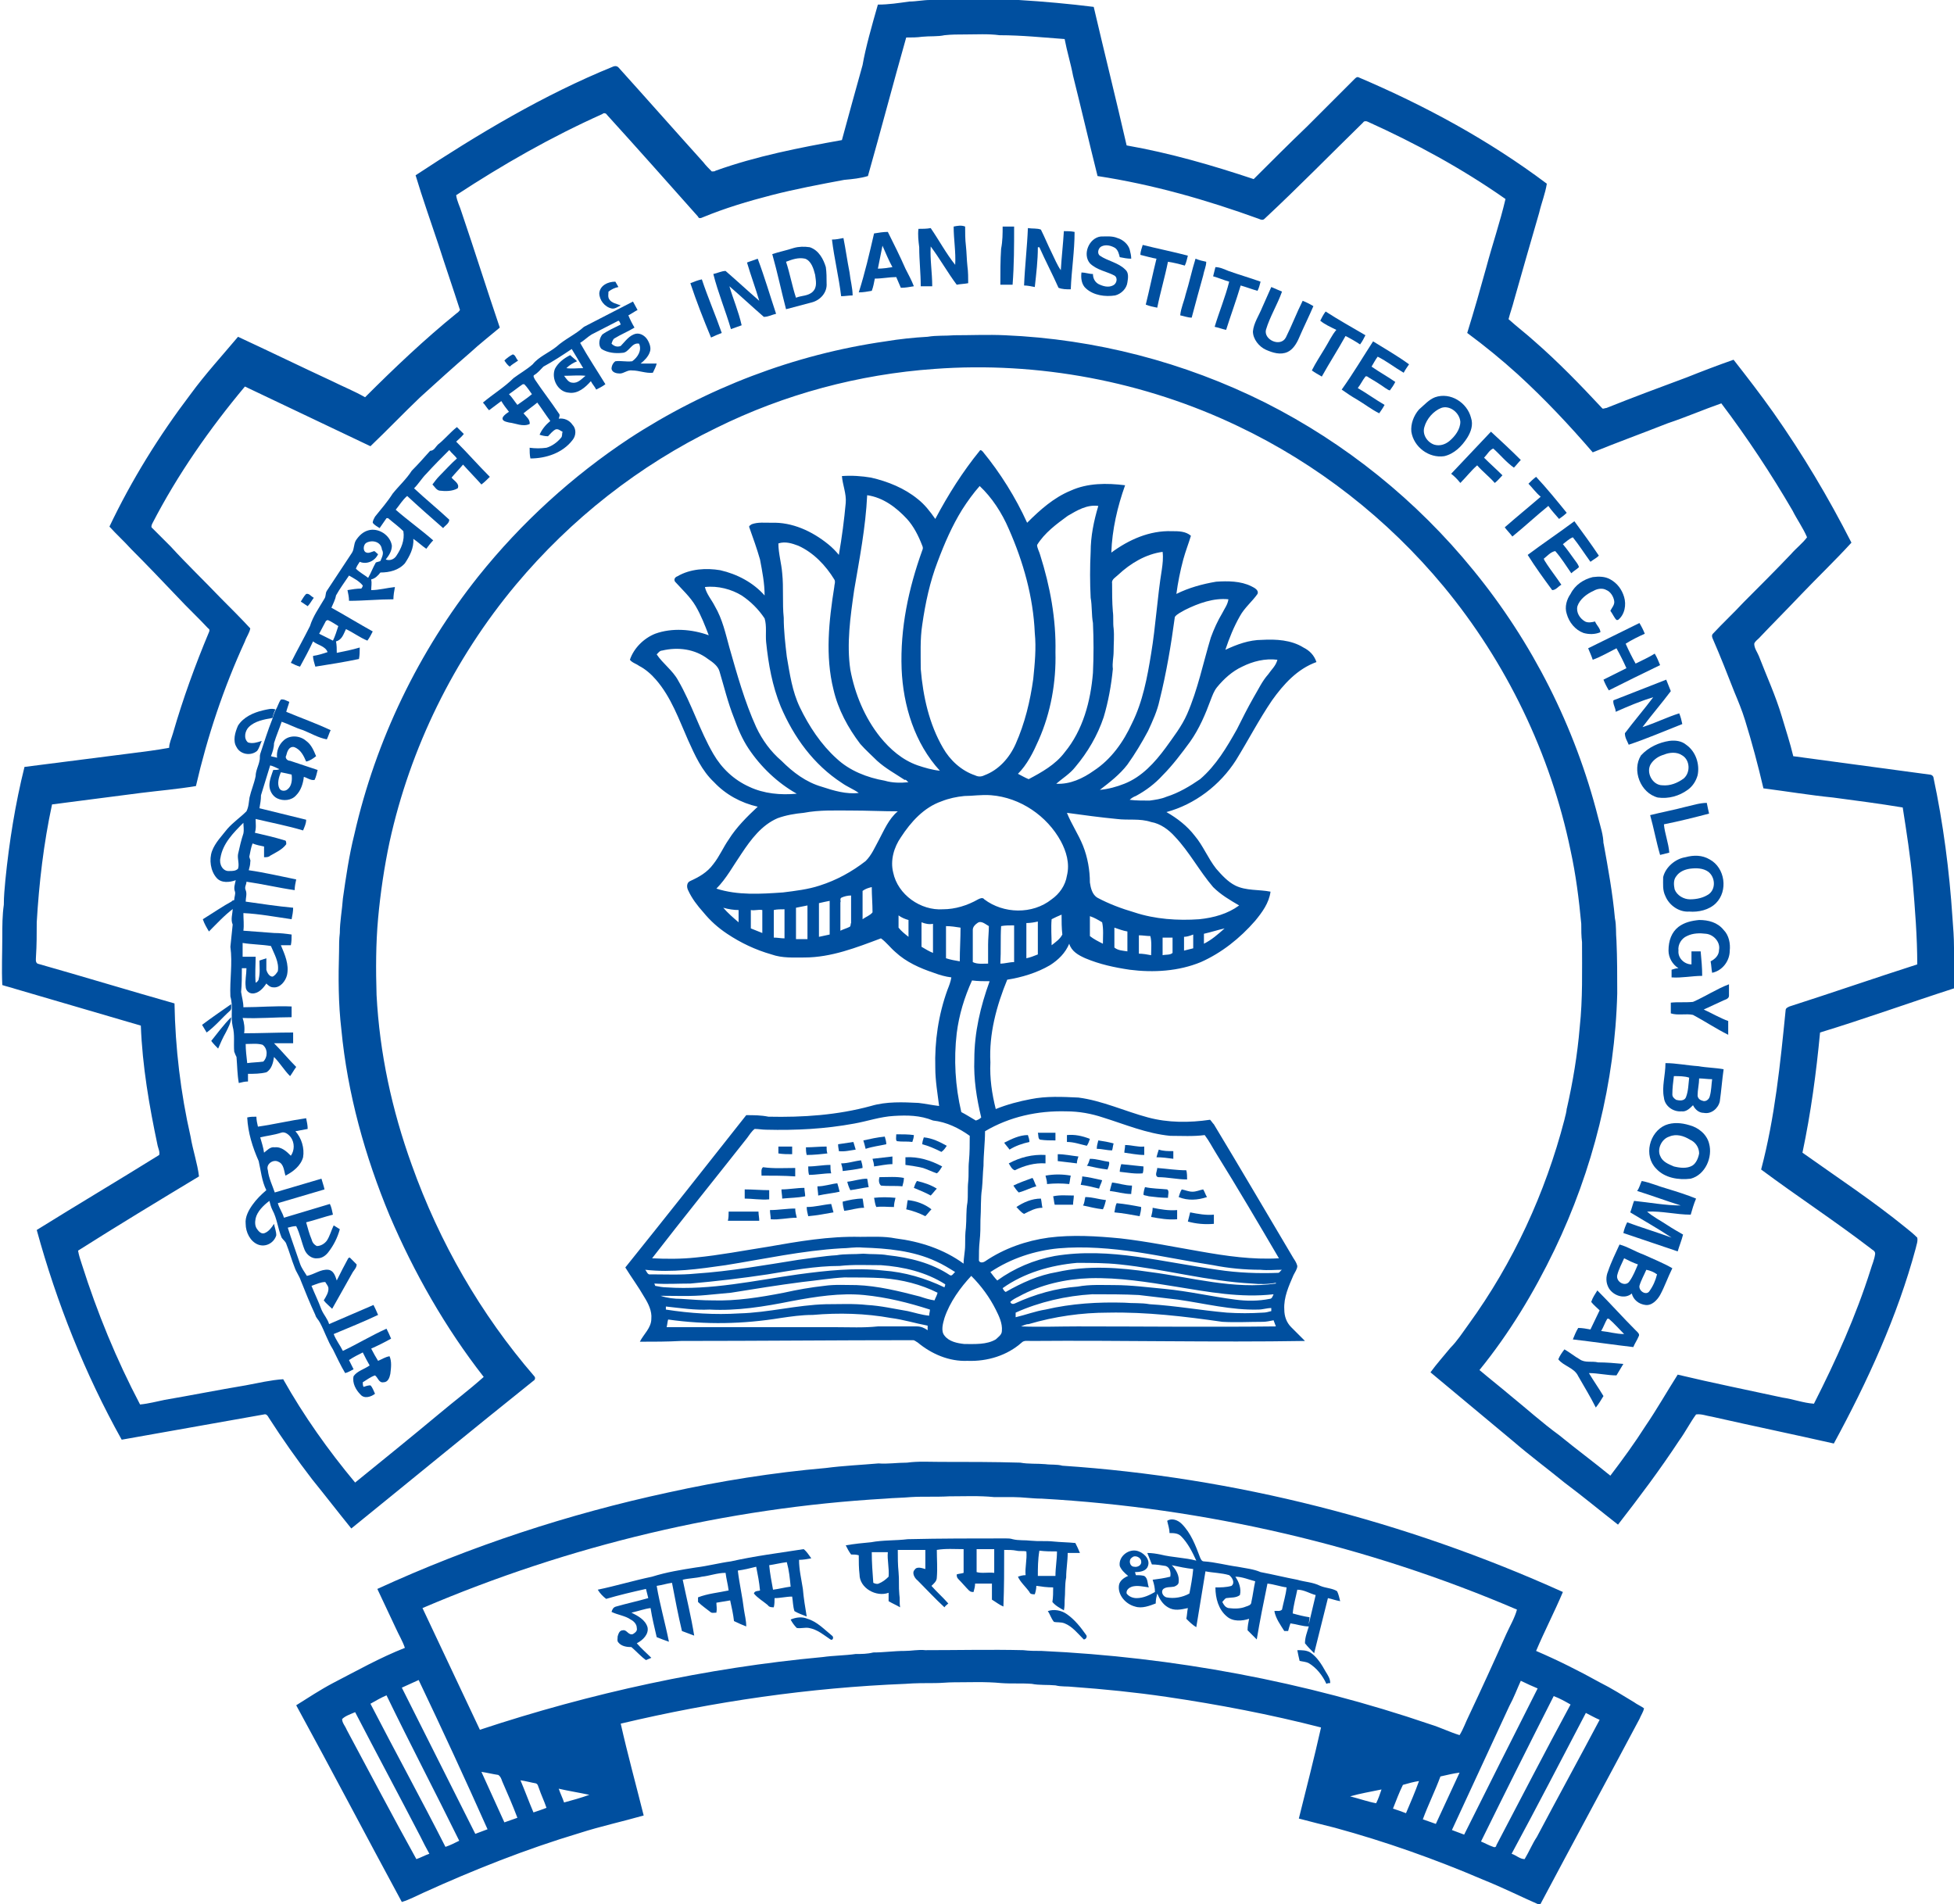 <?xml version="1.0" encoding="utf-8"?>
<!-- Generator: Adobe Illustrator 19.0.0, SVG Export Plug-In . SVG Version: 6.00 Build 0)  -->
<svg version="1.1"
	 id="svg3969" xmlns:sodipodi="http://sodipodi.sourceforge.net/DTD/sodipodi-0.dtd" xmlns:cc="http://creativecommons.org/ns#" xmlns:dc="http://purl.org/dc/elements/1.1/" xmlns:svg="http://www.w3.org/2000/svg" xmlns:inkscape="http://www.inkscape.org/namespaces/inkscape" xmlns:rdf="http://www.w3.org/1999/02/22-rdf-syntax-ns#" inkscape:output_extension="org.inkscape.output.svg.inkscape" sodipodi:docname="IIT_Bombay_Logo.svg" sodipodi:version="0.32" inkscape:version="0.46"
	 xmlns="http://www.w3.org/2000/svg" xmlns:xlink="http://www.w3.org/1999/xlink" x="0px" y="0px" viewBox="1964.8 523 255.3 248.8"
	 style="enable-background:new 1964.8 523 255.3 248.8;" xml:space="preserve">
<style type="text/css">
	.st0{fill:#004F9F;}
</style>
<defs>
	
	
		<inkscape:perspective  id="perspective4256" inkscape:vp_x="0 : 1056.25 : 1" inkscape:vp_y="0 : 1000 : 0" sodipodi:type="inkscape:persp3d" inkscape:vp_z="2160 : 1056.25 : 1" inkscape:persp3d-origin="1080 : 704.16667 : 1">
		</inkscape:perspective>
</defs>
<sodipodi:namedview  bordercolor="#666666" inkscape:zoom="0.21869822" inkscape:cy="1056.25" inkscape:cx="1080" objecttolerance="10.0" pagecolor="#ffffff" gridtolerance="10.0" id="base" showgrid="false" guidetolerance="10.0" borderopacity="1.0" inkscape:current-layer="svg3969" inkscape:window-y="51" inkscape:window-x="23" inkscape:window-height="669" inkscape:window-width="640" inkscape:pageshadow="2" inkscape:pageopacity="0.0">
	</sodipodi:namedview>
<g id="_x23_ffffffff">
</g>
<g id="_x23_fcfbfbff">
</g>
<g id="_x23_fefdfeff">
</g>
<g id="_x23_fcfcfbff">
</g>
<g id="_x23_fdfefdff">
</g>
<g id="_x23_fbfbfaff">
</g>
<g id="_x23_fefefeff">
</g>
<g id="_x23_fcfbfaff">
</g>
<g id="_x23_fdfdfcff">
</g>
<g id="_x23_fdfefeff">
</g>
<g id="_x23_fcfcfcff">
</g>
<g id="_x23_fdfdfdff">
</g>
<g id="_x23_fefefcff">
</g>
<g id="_x23_fefefdff">
</g>
<g id="_x23_fcfbf8ff">
</g>
<g id="_x23_fdfcfcff">
</g>
<g id="_x23_fefffeff">
</g>
<g id="_x23_fbfaf9ff">
</g>
<g id="_x23_fcfafbff">
</g>
<g id="_x23_fcfdfbff">
</g>
<g id="_x23_fefdfcff">
</g>
<g id="_x23_fefdfdff">
</g>
<g id="_x23_fdfdfbff">
</g>
<g id="_x23_fbfafaff">
</g>
<g id="_x23_fcfcfaff">
</g>
<g id="_x23_fcfdfcff">
</g>
<g id="_x23_fdfcfbff">
</g>
<g>
	<g id="_x23_1f1a17ff">
		<path id="path3973" class="st0" d="M2079.5,523.6c1.4,0,2.7-0.2,4.1-0.4c0.9,0,1.8-0.2,2.7-0.2c3.9-0.1,7.7-0.1,11.6,0
			c3.3,0.2,6.6,0.5,9.8,0.9c1.4,6,2.9,12,4.3,18.1c5.7,1,11.2,2.6,16.6,4.4c2.3-2.3,4.6-4.6,7-6.9c2.1-2.1,4.1-4.1,6.2-6.2
			c0.1-0.1,0.3-0.3,0.5-0.2c8.7,3.7,17,8.2,24.6,13.9c-0.2,1.3-0.7,2.5-1,3.8c-1.1,3.8-2.2,7.6-3.3,11.5c-0.2,0.8-0.5,1.6-0.7,2.4
			c1.1,1,2.3,1.9,3.4,2.9c3.1,2.7,6,5.7,8.8,8.7c0.1,0.2,0.4,0,0.6,0c3.5-1.4,7-2.7,10.5-4c2-0.8,4.1-1.6,6.1-2.3
			c1.8,2.3,3.5,4.5,5.2,6.9c3.8,5.4,7.2,11.1,10.2,17c-2.1,2.3-4.4,4.5-6.6,6.8c-1.8,1.9-3.7,3.8-5.5,5.7c-0.2,0.2-0.5,0.4-0.6,0.7
			c0,0.6,0.4,1.1,0.6,1.6c1,2.6,2.2,5.2,3,7.9c0.5,1.7,1.1,3.5,1.5,5.2c5.9,0.8,11.9,1.6,17.8,2.4c0.2,0,0.4,0.1,0.5,0.3
			c1.3,6.1,2.1,12.3,2.5,18.4c0.1,1.3,0.2,2.6,0.2,3.9c0.2,1.8,0.1,3.5,0.1,5.3c-5.9,1.9-11.7,4-17.6,5.8
			c-0.5,5.3-1.2,10.5-2.3,15.7c4.5,3.2,9.2,6.3,13.5,9.8c0.5,0.4,1,0.8,1.5,1.3c0.1,0.5-0.1,0.9-0.2,1.4
			c-2.4,8.9-6.3,17.4-10.7,25.5c-5.3-1.2-10.6-2.3-15.9-3.5c-0.7-0.1-1.4-0.4-2.1-0.3c-0.8,1.1-1.4,2.3-2.2,3.4
			c-2.5,3.8-5.2,7.4-8,11c-2.3-1.8-4.6-3.7-7-5.5c-2.2-1.8-4.5-3.5-6.7-5.4c-3.6-3-7.2-6-10.8-9c0.8-1.1,1.7-2.1,2.6-3.2
			c0.9-0.9,1.6-2,2.4-3.1c5.8-8,10-17.1,12.5-26.7c0.1-0.5,0.3-1,0.3-1.6c0,0.1,0,0.2,0,0.2c0.8-3.5,1.4-7.1,1.7-10.7
			c0.4-3.7,0.3-7.4,0.3-11.1c-0.1-0.8-0.1-1.6-0.1-2.4c-0.3-3.2-0.7-6.4-1.4-9.6c-2.6-12.6-8.4-24.6-16.6-34.5
			c-7.3-8.8-16.5-16-26.8-20.9c-12.3-5.9-26.2-8.5-39.7-7.5c-9.9,0.7-19.6,3.3-28.5,7.7c-10.1,4.9-19,11.9-26.2,20.5
			c-8.1,9.7-13.8,21.3-16.5,33.6c-0.7,3.3-1.2,6.7-1.5,10c-0.3,3.3-0.3,6.7-0.2,10c0.4,7.6,2,15,4.6,22.2c3.6,10.1,9,19.5,16,27.6
			c0.2,0.2,0.1,0.5-0.1,0.6c-8,6.4-15.9,12.9-23.8,19.3c-1.7-2.1-3.4-4.3-5.1-6.4c-2-2.6-3.9-5.3-5.7-8.1c-0.1-0.2-0.3-0.5-0.6-0.4
			c-6.2,1.1-12.4,2.2-18.6,3.3c-4.8-8.6-8.5-17.9-11.1-27.4c5.3-3.3,10.7-6.5,16-9.8c0.1-0.4-0.1-0.8-0.2-1.2
			c-1.1-5.2-2-10.4-2.2-15.7c-5.5-1.6-10.9-3.2-16.4-4.8c-0.6-0.2-1.1-0.3-1.7-0.5c-0.1-2.1,0-4.2,0-6.3c0-1.4,0-2.8,0.2-4.2
			c0-1.1,0.1-2.1,0.2-3.2c0.5-5,1.3-10,2.5-14.8c4.7-0.6,9.4-1.2,14.1-1.8c1.6-0.2,3.2-0.4,4.8-0.7c0-0.6,0.3-1.2,0.5-1.9
			c1.3-4.5,2.9-8.9,4.7-13.2c0.1-0.2,0.1-0.4-0.1-0.5c-1.3-1.4-2.7-2.7-4-4.1c-2-2.1-4-4.2-6.1-6.3c-0.9-1-1.9-1.9-2.8-2.9
			c2.9-6.1,6.5-11.9,10.6-17.3c1.9-2.6,4.1-5,6.2-7.5c4.1,1.9,8.2,3.9,12.3,5.8c1.4,0.7,2.9,1.3,4.3,2.1c3.8-3.8,7.8-7.6,12-11
			c0.2-0.1,0.3-0.3,0.4-0.4c-0.9-2.8-1.9-5.7-2.8-8.5c-1-3-2.1-6.1-3-9.1c8.2-5.4,16.7-10.5,25.8-14.2c0.2-0.1,0.5-0.1,0.7,0.1
			c3.7,4.1,7.4,8.3,11.1,12.4c0.3,0.4,0.7,0.8,1.1,1.2c0.2,0,0.4,0,0.5-0.1c5.3-1.9,10.9-3,16.5-4c0.9-3.3,1.8-6.6,2.7-9.8
			C2077.9,529.2,2078.7,526.4,2079.5,523.6 M2085.3,527.8c-0.7,0.1-1.4,0.1-2.1,0.1c-1.7,6-3.3,12.1-5,18.1c-1,0.3-2,0.4-3.1,0.5
			c-3.2,0.6-6.4,1.2-9.5,2c-3.1,0.8-6.1,1.7-9,2.9c-0.2,0.1-0.5,0.2-0.6-0.1c-4-4.5-7.9-8.9-11.9-13.3c-0.1-0.2-0.4-0.3-0.6-0.1
			c-6.7,3-13,6.6-19.1,10.6c0.1,0.8,0.5,1.5,0.7,2.2c1.7,5,3.3,10.1,5,15.1c-1.3,1.1-2.6,2.1-3.9,3.3c-2.2,1.9-4.3,3.8-6.5,5.8
			c-2.2,2.1-4.3,4.3-6.5,6.4c-5.5-2.6-10.9-5.2-16.4-7.8c-4.6,5.5-8.8,11.5-12.1,17.9c-0.1,0.2-0.2,0.5,0,0.6
			c0.8,0.8,1.6,1.6,2.4,2.4c2.1,2.3,4.4,4.5,6.5,6.7c1.3,1.3,2.6,2.6,3.9,4c-0.1,0.6-0.5,1.1-0.7,1.7c-2.8,6.1-4.9,12.4-6.4,18.9
			c-2.4,0.4-4.8,0.6-7.2,0.9c-3.9,0.5-7.7,1-11.6,1.5c-1.1,5.1-1.7,10.3-2,15.4c0,1.5,0,3-0.1,4.5c0,0.3-0.1,0.7,0.2,0.9
			c6,1.7,11.9,3.5,17.9,5.2c0.1,5.8,0.8,11.7,2.1,17.4c0.3,1.8,0.9,3.5,1.1,5.2c-5.3,3.2-10.6,6.4-15.8,9.7c0.1,0.6,0.3,1.2,0.5,1.8
			c2,6.3,4.5,12.4,7.6,18.3c1.1-0.1,2.2-0.4,3.2-0.6c3.5-0.6,7-1.3,10.6-1.9c1.6-0.3,3.3-0.7,4.9-0.8c2.7,4.8,5.9,9.3,9.4,13.5
			c3.7-3,7.4-6,11-9c1.9-1.6,3.9-3.1,5.8-4.8c-5-6.4-9.1-13.6-12.3-21.1c-3.2-7.7-5.5-15.9-6.3-24.3c-0.4-3.4-0.4-6.8-0.3-10.2
			c0-0.8,0-1.6,0.1-2.4c0-1.5,0.3-3,0.4-4.5c0.4-2.8,0.8-5.6,1.5-8.4c2.8-12.3,8.4-23.9,16.2-33.7c5.6-7,12.3-13.1,19.7-18
			c10.1-6.6,21.6-11,33.5-12.7c1.8-0.3,3.7-0.5,5.5-0.6c1.2-0.2,2.3-0.1,3.5-0.2c2.2,0,4.4-0.1,6.6,0c11.8,0.5,23.4,3.5,34,8.8
			c10.5,5.3,19.8,12.8,27.2,21.9c7.7,9.4,13.3,20.5,16.3,32.3c0.3,1.2,0.7,2.3,0.7,3.5c0-0.1,0-0.2,0-0.2c0.6,3.3,1.2,6.6,1.5,9.9
			c0.2,0.9,0.1,1.9,0.2,2.9c0.1,2.3,0.1,4.6,0.1,6.9c-0.3,11.6-3.2,23.1-8.2,33.5c-2.7,5.6-5.9,10.9-9.8,15.7c1.3,1.1,2.7,2.2,4,3.3
			c2.1,1.7,4.2,3.6,6.4,5.2c2.2,1.8,4.5,3.5,6.7,5.3c1.6-2.1,3.2-4.3,4.6-6.5c1.5-2.2,2.8-4.5,4.2-6.7c4.6,1.1,9.1,2,13.7,3
			c1.4,0.2,2.7,0.7,4.1,0.8c2.9-5.7,5.5-11.5,7.4-17.5c0.2-0.7,0.5-1.3,0.6-2.1c0-0.4-0.4-0.5-0.6-0.7c-4.7-3.6-9.6-6.8-14.3-10.3
			c1.8-6.8,2.5-13.8,3.2-20.8c0-0.3,0.3-0.4,0.5-0.5c5.6-1.8,11.1-3.7,16.7-5.5c0-3.6-0.3-7.3-0.6-10.9c-0.3-3.2-0.8-6.4-1.3-9.6
			c-3-0.5-6.1-0.9-9.1-1.3c-3-0.3-6-0.8-9.1-1.2c-0.7-3-1.5-6-2.4-8.9c-0.4-1.3-0.9-2.5-1.4-3.7c-0.9-2.3-1.8-4.6-2.8-6.9
			c-0.1-0.2-0.2-0.5,0-0.7c1.3-1.4,2.7-2.7,4-4.1c2.1-2.1,4.2-4.2,6.2-6.3c0.7-0.8,1.5-1.4,2.1-2.2c-0.5-1.2-1.3-2.3-1.9-3.5
			c-2.8-4.8-5.9-9.5-9.3-14c-2.3,0.8-4.6,1.8-7,2.6c-3.3,1.3-6.6,2.5-9.8,3.8c-3.1-3.6-6.3-7-9.8-10.2c-2.1-1.9-4.3-3.7-6.6-5.4
			c0.9-2.9,1.7-5.7,2.5-8.6c0.8-3,1.8-5.9,2.5-8.9c-5.7-4-11.8-7.3-18-10.1c-0.2-0.1-0.5-0.1-0.6,0.1c-4.3,4.2-8.5,8.5-12.9,12.6
			c-0.2,0.2-0.5,0.1-0.7,0c-6.9-2.5-13.9-4.5-21.1-5.6c-1.1-4.4-2.1-8.7-3.2-13.1c-0.3-1.6-0.8-3.2-1.1-4.8
			c-2.8-0.2-5.6-0.5-8.5-0.5c-1.5-0.2-3-0.1-4.5-0.1c-0.9,0-1.8,0-2.7,0.1C2087.3,527.8,2086.3,527.7,2085.3,527.8z"/>
		<path id="path3975" class="st0" d="M2083.3,714.1c1.5-0.2,2.9-0.1,4.4-0.1c3.5,0,6.9,0,10.4,0.1c1.1,0.2,2.2,0.1,3.3,0.2
			c0.7,0.1,1.5,0,2.2,0.2c22.5,1.5,44.8,7.2,65.4,16.5c-1.1,2.6-2.4,5.1-3.5,7.7c2.8,1.2,5.6,2.6,8.3,4.1c1.6,0.8,3,1.7,4.5,2.6
			c0.4,0.3,0.9,0.5,1.3,0.8c-0.1,0.5-0.4,0.9-0.6,1.4c-4.3,8.1-8.7,16.2-13,24.3c-2.5-1.1-4.9-2.3-7.4-3.3c-6.3-2.7-12.8-5-19.4-6.8
			c-1.6-0.4-3.2-0.8-4.7-1.2c1-4,2-7.9,2.9-11.9c-6.6-1.7-13.4-3-20.2-4c-4.1-0.6-8.1-1-12.2-1.3c-0.8-0.1-1.5,0-2.3-0.2
			c-1-0.1-2.1,0-3.1-0.2c-1.3-0.1-2.7,0-4-0.1c-2.1-0.2-4.1-0.1-6.2-0.1c-0.8,0-1.6,0.1-2.4,0.1c-1.3,0-2.6,0-3.9,0.1
			c-12.5,0.5-25,2.3-37.2,5.2c0.9,4,2,8,3,12c-2.8,0.8-5.6,1.4-8.4,2.3c-7,2.1-13.8,4.8-20.4,7.8c-0.9,0.4-1.8,0.9-2.8,1.2
			c-4.6-8.5-9.1-17.1-13.8-25.7c1.6-1,3.1-2,4.8-2.9c3.1-1.6,6.1-3.3,9.4-4.6c-0.3-0.9-0.8-1.7-1.2-2.6c-0.8-1.7-1.6-3.4-2.4-5.1
			c12.2-5.6,25-9.8,38-12.6c6.8-1.5,13.7-2.6,20.6-3.2c2.3-0.3,4.6-0.4,6.9-0.6C2080.7,714.3,2082,714.1,2083.3,714.1 M2083.8,718.6
			c-1.1,0.1-2.2,0.1-3.3,0.2c-20.8,1.2-41.3,6.1-60.5,14.3c2.5,5.3,5,10.6,7.5,15.9c14.5-4.8,29.6-8.1,44.8-9.5
			c1.4-0.2,2.9-0.2,4.3-0.4c0.8,0,1.5,0,2.3-0.2c1.4,0,2.7-0.2,4.1-0.2c0.9,0,1.8-0.2,2.7-0.1c4.3,0,8.6-0.1,12.8,0
			c0.8,0.1,1.6,0.1,2.4,0.1c17.2,0.8,34.4,4,50.8,9.6c1.3,0.4,2.5,1,3.8,1.4c0.5-0.8,0.8-1.7,1.2-2.5c1.7-3.6,3.3-7.1,4.9-10.7
			c0.5-1.1,1.1-2.1,1.4-3.2c-19.6-8.4-40.8-13.3-62.1-14.5c-1.2,0-2.5-0.2-3.7-0.2c-0.8,0-1.7,0-2.5,0c-2-0.2-3.9-0.1-5.9-0.1
			C2087.1,718.6,2085.4,718.5,2083.8,718.6 M2017.3,743.5c3.2,6.4,6.4,12.7,9.6,19.1c0.5-0.2,1.1-0.4,1.6-0.6
			c-2.9-6.5-5.9-13-9-19.5C2018.8,742.8,2018,743.2,2017.3,743.5 M2162,745.9c-2.5,5.4-5,10.8-7.5,16.2c0.5,0.2,1.1,0.4,1.6,0.6
			c3.2-6.4,6.4-12.8,9.6-19.1c-0.7-0.3-1.4-0.6-2.2-1C2163,743.7,2162.6,744.8,2162,745.9 M2013.2,745.6c3.2,6.2,6.6,12.4,9.8,18.7
			c0.6-0.2,1.2-0.5,1.8-0.8c-3.1-6.3-6.4-12.6-9.5-19C2014.6,744.8,2013.9,745.2,2013.2,745.6 M2167.8,744.6
			c-3.2,6.3-6.4,12.7-9.5,19c0.5,0.2,1,0.5,1.6,0.7c0.2,0.1,0.4,0,0.4-0.2c3.2-6.1,6.4-12.3,9.7-18.4
			C2169.3,745.3,2168.6,744.9,2167.8,744.6 M2009.5,747.6c0,0.5,0.4,0.9,0.6,1.4c3,5.6,6,11.3,9.1,16.9c0.6-0.2,1.1-0.5,1.7-0.7
			c-0.4-0.7-0.8-1.5-1.2-2.3c-2.8-5.4-5.7-10.8-8.5-16.2C2010.5,747,2009.9,747.2,2009.5,747.6 M2172,746.8
			c-3.2,6.1-6.4,12.3-9.7,18.4c0.6,0.2,1.1,0.7,1.7,0.7c0.6-1,1-2,1.6-2.9c2.7-5.1,5.5-10.2,8.2-15.3
			C2173.1,747.4,2172.6,747.1,2172,746.8 M2027.7,754.5c1,2.2,2,4.4,3,6.6c0.6-0.2,1.1-0.4,1.7-0.6c-0.6-1.6-1.3-3.2-2-4.8
			c-0.1-0.3-0.2-0.6-0.5-0.8C2029.2,754.8,2028.4,754.6,2027.7,754.5 M2153,755.1c-0.7,1.9-1.6,3.7-2.3,5.6c0.6,0.2,1.1,0.4,1.7,0.6
			c1-2.2,2.1-4.5,3.1-6.7C2154.7,754.7,2153.9,754.9,2153,755.1 M2032.8,755.6c0.6,1.4,1.1,2.8,1.7,4.2c0.6-0.2,1.2-0.4,1.7-0.6
			c-0.3-0.9-0.7-1.7-1-2.6c-0.1-0.2-0.1-0.5-0.4-0.6C2034.2,755.9,2033.5,755.7,2032.8,755.6 M2148.1,756.2c-0.5,1-0.9,2.1-1.3,3.1
			c0.6,0.2,1.2,0.4,1.7,0.6c0.6-1.4,1.2-2.8,1.7-4.2C2149.5,755.8,2148.8,756,2148.1,756.2 M2037.8,756.7c0.2,0.6,0.5,1.2,0.7,1.8
			c1.1-0.3,2.2-0.6,3.3-1C2040.4,757.2,2039.1,757,2037.8,756.7 M2141.2,757.7c1.2,0.3,2.3,0.7,3.4,0.9c0.3-0.6,0.5-1.2,0.7-1.8
			C2143.9,757.1,2142.6,757.3,2141.2,757.7z"/>
	</g>
	<g id="_x23_211d1aff">
		<path id="path3978" class="st0" d="M2089.4,552.6c0.5-0.1,1-0.2,1.5,0c0,0.8,0,1.7,0.1,2.5c0.1,0.9,0.1,1.8,0.2,2.7
			c0.1,0.7,0.1,1.5,0.1,2.2c-0.5,0.1-1,0.1-1.5,0.2c-1.2-1.6-2.2-3.4-3.4-5c-0.1,1.7,0.2,3.4,0.2,5.2c-0.5,0-1,0-1.5,0
			c0-1.7-0.2-3.4-0.2-5.1c-0.1-0.8-0.2-1.6-0.1-2.4c0.5,0,1.1,0,1.6-0.1c1.1,1.6,2,3.3,3.2,4.8
			C2089.7,555.9,2089.4,554.3,2089.4,552.6z"/>
		<path id="path3980" class="st0" d="M2095.8,552.6c0.5,0,1,0,1.5,0c0,2.5,0,5-0.2,7.6c-0.5,0-1,0-1.6,0c0-1.6,0-3.2,0.1-4.7
			C2095.8,554.5,2095.8,553.5,2095.8,552.6z"/>
		<path id="path3982" class="st0" d="M2098.6,560.3c0.1-2.5,0.4-5,0.5-7.5c0.6,0.1,1.2,0,1.7,0.2c0.5,1,0.9,2,1.4,3
			c0.4,0.8,0.7,1.6,1.2,2.3c0.1-1.7,0.3-3.4,0.4-5.1c0.5,0,0.9,0,1.4,0.1c0,2.5-0.4,5-0.5,7.5c-0.6,0-1.1,0-1.6-0.2
			c-0.8-1.8-1.7-3.5-2.5-5.3c-0.1,0-0.2,0-0.2,0c0,1.7-0.2,3.4-0.4,5.2C2099.5,560.4,2099,560.3,2098.6,560.3z"/>
	</g>
	<g id="_x23_221d1bff">
		<path id="path3985" class="st0" d="M2079,553.5c0.6-0.1,1.2-0.2,1.8-0.2c0.8,1.6,1.6,3.2,2.3,4.8c0.4,0.8,0.8,1.5,1.1,2.3
			c-0.6,0.1-1.1,0.2-1.7,0.2c-0.2-0.5-0.4-0.9-0.6-1.4c-0.9,0-1.8,0.2-2.8,0.2c-0.1,0.5-0.2,1.1-0.4,1.6c-0.6,0.1-1.1,0.2-1.7,0.2
			C2077.8,558.7,2078.4,556.1,2079,553.5 M2080.1,555.1c-0.2,1-0.4,2-0.6,3c0.6,0,1.3-0.1,1.9-0.2
			C2080.9,557,2080.5,556,2080.1,555.1z"/>
		<path id="path3987" class="st0" d="M2065.7,556.2c0.9-0.3,1.9-0.5,2.8-0.8c0.7-0.2,1.4-0.2,2.1-0.1c1.2,0.4,1.8,1.6,2.1,2.6
			c0.1,0.7,0.1,1.4,0.1,2.1c0.1,1.2-0.8,2.2-1.9,2.5c-1.1,0.3-2.3,0.6-3.4,0.9C2066.9,561.1,2066.4,558.7,2065.7,556.2
			 M2067.5,557.2c0.5,1.5,0.8,3.2,1.3,4.7c0.7-0.3,1.6-0.2,2.2-0.8c0.6-0.6,0.4-1.4,0.3-2.2c-0.2-0.8-0.5-1.8-1.3-2.1
			C2069.1,556.6,2068.3,556.9,2067.5,557.2z"/>
		<path id="path3989" class="st0" d="M2123.6,557.9c0.6,0,1.2,0.3,1.7,0.5c1.4,0.5,2.8,0.9,4.2,1.4c-0.1,0.4-0.2,0.8-0.4,1.2
			c-0.7-0.2-1.5-0.5-2.2-0.7c-0.6,2-1.3,3.9-1.9,5.8c-0.5-0.1-1-0.3-1.5-0.4c0.6-2,1.4-3.9,1.9-5.9c-0.7-0.2-1.4-0.5-2.1-0.7
			C2123.4,558.7,2123.5,558.3,2123.6,557.9z"/>
		<path id="path3991" class="st0" d="M2055,560c0.5-0.2,1-0.4,1.5-0.5c0.8,2.4,1.8,4.7,2.6,7c-0.5,0.2-1,0.4-1.4,0.6
			C2056.7,564.7,2055.8,562.4,2055,560z"/>
		<path id="path3993" class="st0" d="M2172.9,598.4c0.8-0.1,1.6-0.1,2.3,0.3c0.9,0.5,1.5,1.3,1.8,2.3c0.3,1,0.1,2.3-0.8,3
			c0,0-0.1,0-0.2,0c-0.3-0.3-0.5-0.8-0.8-1.2c0.2-0.4,0.6-0.8,0.5-1.3c-0.1-0.6-0.5-1.2-1-1.4c-0.5-0.3-1.2-0.2-1.7,0.1
			c-0.9,0.4-1.8,1.1-2.1,2c-0.2,0.8,0.3,1.6,1,2c0.4,0.2,0.9,0.1,1.3,0c0.2,0.5,0.7,0.9,0.7,1.4c-0.7,0.3-1.5,0.3-2.2,0.1
			c-1.1-0.4-1.9-1.4-2.2-2.5c-0.3-0.9,0-1.9,0.5-2.6C2170.6,599.4,2171.7,598.7,2172.9,598.4z"/>
		<path id="path3995" class="st0" d="M2001.5,614.4c0.4-0.1,0.8,0.2,1.1,0.3c-0.1,0.4-0.3,0.9-0.4,1.3c1.9,0.8,3.9,1.5,5.8,2.4
			c-0.2,0.4-0.3,0.8-0.5,1.2c-1.1-0.2-2.1-0.8-3.1-1.2c-1-0.3-1.9-0.8-2.8-1.1c-0.3,0.9-0.7,1.8-1,2.8c0,0.6-0.2,1.2-0.4,1.7
			c0.3,0.1,0.5,0.1,0.8,0.2c-0.1-0.8,0.2-1.7,0.9-2.3c0.8-0.7,2.1-0.6,2.9,0.1c0.7,0.5,1,1.3,1.3,2c-0.4,0.3-0.8,0.6-1.3,0.7
			c-0.3-0.7-0.7-1.6-1.6-1.9c-0.7-0.1-0.9,0.7-1,1.1c-0.2,0.3,0.1,0.7,0.5,0.7c1.2,0.4,2.4,0.8,3.6,1.2c-0.1,0.4-0.2,0.9-0.4,1.3
			c-0.5,0.1-1-0.3-1.4-0.4c-0.1,0.9-0.4,1.8-1,2.4c-0.6,0.7-1.7,0.8-2.5,0.4c-0.6-0.3-1-1-1-1.7c0-0.7,0.3-1.4,0.5-2
			c0.3,0,0.6,0,0.8-0.1c-0.4-0.2-0.8-0.4-1.2-0.5c-0.4,1.3-0.8,2.6-1.2,3.9c0,0.6-0.1,1.1-0.2,1.7c2,0.5,4.1,1,6.1,1.5
			c0,0.5-0.2,0.9-0.4,1.4c-2-0.6-4.1-1-6.2-1.5c0,0.6,0.1,1.2-0.1,1.8c1.3,0.3,2.6,0.6,3.9,1c0.2,0,0.2,0.3,0.2,0.5
			c-0.5,0.7-1.4,1.1-2.1,1.5c-0.2,0.2-0.5,0.2-0.8,0.2c0-0.5,0-0.9,0-1.4c-0.5-0.1-1-0.2-1.5-0.4c-0.2,0.5-0.3,1.1-0.4,1.6
			c-0.1,0.3,0.2,0.5,0.1,0.8c0,0.4-0.1,0.7-0.2,1.1c2.1,0.3,4.2,0.8,6.2,1.2c-0.1,0.5-0.2,0.9-0.2,1.4c-2.1-0.3-4.2-0.8-6.3-1.1
			c0,0.4-0.3,0.7-0.1,1.1c0.2,0.5,0,1,0,1.5c2.1,0.3,4.1,0.6,6.2,0.8c0,0.5-0.1,1-0.2,1.5c-2.1-0.3-4.2-0.7-6.3-0.8
			c0,0.8,0.1,1.5,0,2.3c1.3,0.1,2.7,0.2,4,0.3c0.8,0,1.6,0.1,2.3,0.2c0,0.5,0,0.9-0.1,1.4c-0.4,0-0.9,0-1.3,0
			c0.5,1.2,1.1,2.5,0.8,3.9c-0.2,0.8-0.9,1.7-1.8,1.6c-0.4,0-0.7-0.3-0.9-0.5c-0.4,0.6-1,1.3-1.8,1.3c-0.5,0-0.9-0.4-0.9-0.9
			c-0.1-0.8,0.1-1.6,0.1-2.4c-0.2,0-0.4,0-0.6,0c0,1,0,2.1-0.1,3.1c0.1,0.7,0.3,1.3,0.3,2c2.1,0,4.2-0.2,6.3-0.1c0,0.5,0,0.9,0,1.4
			c-2.1,0-4.3,0.2-6.4,0.1c0.2,0.6,0.3,1.3,0.2,2c2.1,0,4.3-0.1,6.4-0.1c0,0.5,0,0.9,0,1.4c-0.8,0-1.7,0-2.5,0c1,1,1.9,2.1,2.9,3.1
			c-0.3,0.4-0.5,0.8-0.8,1.2c-0.8-0.8-1.3-1.7-2.1-2.5c-0.1,0.7-0.3,1.6-1,2c-0.8,0.2-1.6,0.2-2.4,0.2c0,0.3,0,0.7,0,1
			c-0.4,0-0.8,0.1-1.2,0.2c-0.2-1.1-0.2-2.2-0.3-3.4c-0.1-0.2-0.2-0.4-0.3-0.7c-0.1-1.1,0.1-2.2-0.2-3.3c-0.3-1.3,0.1-2.6-0.3-3.9
			c-0.1-2.2,0.3-4.3,0-6.5c0.1-1,0.2-1.9,0.3-2.9c-0.3-0.7,0-1.4,0-2.1c0-0.3-0.1-0.7-0.1-1c0.1,0,0.2-0.1,0.3-0.1
			c0-0.4,0.2-0.8,0.1-1.1c-0.2-0.5,0-1,0.1-1.5c-0.8,0.3-1.9,0.4-2.5-0.3c-0.8-0.9-1-2.4-0.6-3.5c0.4-1.1,1.3-2,2-2.9
			c0.8-0.9,1.7-1.5,2.5-2.3c0.3-0.6,0.3-1.2,0.4-1.8c0.2-0.9,0.6-1.8,0.8-2.8c0-0.7,0.4-1.4,0.5-2c0.1-0.3,0-0.6,0.1-0.9
			c0.5-1.5,1-3.1,1.6-4.6c0.1-0.4,0.2-0.7,0.4-1.1C2001.1,615.3,2001.2,614.8,2001.5,614.4 M2001.5,623.9c-0.3,0.7-0.5,1.5-0.2,2.1
			c0.2,0.4,0.8,0.4,1.1,0.1c0.5-0.4,0.6-1.2,0.5-1.9C2002.5,624.1,2002,624,2001.5,623.9 M1993.6,635.1c-0.2,0.8,0.3,1.8,1.2,1.7
			c0.4,0,0.8,0,1.1-0.3c0.2-0.6-0.1-1.3,0-1.9c0.2-0.9,0.4-1.8,0.7-2.7c0.1-0.5,0-1,0-1.4C1995.3,631.8,1993.9,633.2,1993.6,635.1
			 M1996.5,648c0.6,0,1.1,0,1.7,0c0,1.1-0.1,2.2,0,3.4c0.2-0.1,0.4-0.3,0.4-0.5c0.2-0.8,0.1-1.6,0.1-2.4c0.3-0.1,0.6-0.2,0.9-0.3
			c0,0.5,0,1,0,1.5c0.1,0.4,0.4,0.9,0.8,0.9c0.3-0.1,0.5-0.4,0.7-0.7c0.2-1.2-0.5-2.3-0.9-3.3c-1.2-0.2-2.5-0.2-3.7-0.4
			C1996.5,646.6,1996.5,647.3,1996.5,648 M1996.9,659.4c0,0.8,0.1,1.6,0.2,2.5c0.7-0.1,1.4-0.1,2.1-0.2c0.6-0.6,0.6-1.7-0.1-2.2
			C1998.4,659.3,1997.7,659.4,1996.9,659.4z"/>
		<path id="path3997" class="st0" d="M2185,635c1.1-0.3,2.2-0.3,3.2,0.3c2,1.1,2.4,4.1,0.8,5.7c-0.9,0.9-2.3,1.2-3.5,1.1
			c-1.3,0.1-2.6-0.8-3.1-2c-0.4-0.8-0.3-1.6-0.3-2.5C2182.4,636.3,2183.7,635.2,2185,635 M2185.6,636.5c-0.7,0.1-1.4,0.4-1.8,1
			c-0.4,0.5-0.3,1.2-0.2,1.7c0.3,0.8,1.2,1.3,2,1.3c0.9,0,1.8-0.2,2.5-0.7c0.9-0.7,0.8-2.2-0.1-2.9
			C2187.3,636.4,2186.4,636.4,2185.6,636.5z"/>
		<path id="path3999" class="st0" d="M2184.1,644.1c0.8-0.6,1.7-0.8,2.7-0.9c1.2,0,2.4,0.3,3.2,1.3c0.7,0.7,0.9,1.8,0.8,2.7
			c0,1.3-0.9,2.6-2.3,2.9c-0.1-0.5-0.1-1-0.2-1.5c0.6-0.3,1.1-0.8,1.1-1.5c0.2-1-0.7-2-1.7-2.1c-0.8-0.1-1.7-0.1-2.5,0.3
			c-0.7,0.3-1.2,1.1-1.1,1.9c-0.1,1,0.8,1.8,1.7,1.8c0-0.6,0-1.2,0-1.7c0.4,0,0.8,0,1.2,0c0.1,1.1,0.2,2.1,0.2,3.2
			c-1.3,0-2.7,0.3-4,0.2c0-0.3,0-0.7,0-1c0.3-0.1,0.6-0.2,0.9-0.2c-0.8-0.5-1.3-1.4-1.3-2.3C2182.8,645.9,2183.2,644.8,2184.1,644.1
			z"/>
		<path id="path4001" class="st0" d="M2186,653.9c1.6-0.7,3.1-1.7,4.7-2.3c0,0.5,0,1,0,1.5c0,0.4-0.5,0.5-0.7,0.6
			c-0.9,0.4-1.7,0.8-2.6,1.2c1.1,0.5,2.1,1.1,3.2,1.5c0,0.6,0,1.2,0,1.8c-1.6-0.8-3.1-1.8-4.6-2.6c-0.9-0.2-2,0.1-2.9-0.2
			c0-0.5,0-1,0-1.4C2184,653.9,2185,654,2186,653.9z"/>
		<path id="path4003" class="st0" d="M2182.4,661.9c1.4,0,2.8,0.3,4.3,0.4c1.1,0.2,2.2,0.2,3.3,0.4c-0.2,1.4-0.3,2.8-0.5,4.2
			c-0.2,0.9-1.1,1.7-2.1,1.5c-0.6,0-1.1-0.4-1.4-1c-0.4,0.4-0.9,0.9-1.5,0.8c-1.1,0.1-2.2-0.7-2.3-1.8
			C2181.9,665,2182.4,663.5,2182.4,661.9 M2183.5,663.6c-0.1,0.8-0.2,1.6-0.2,2.4c0,0.3,0.2,0.5,0.5,0.7c0.4,0.1,1.1,0.2,1.3-0.4
			c0.3-0.8,0.3-1.7,0.4-2.5C2184.9,663.6,2184.2,663.6,2183.5,663.6 M2186.8,663.9c0,0.7-0.2,1.5-0.2,2.2c0,0.3,0.2,0.6,0.6,0.7
			c0.4,0.2,0.9-0.1,1-0.6c0.2-0.7,0.2-1.5,0.3-2.2C2187.9,664,2187.3,663.9,2186.8,663.9z"/>
		<path id="path4005" class="st0" d="M2182.4,670c1-0.4,2.1-0.3,3.1,0c1.2,0.3,2.3,1.2,2.6,2.4c0.5,1.8-0.5,4.1-2.4,4.6
			c-1.6,0.2-3.4-0.1-4.5-1.3C2179.5,674,2180.3,670.9,2182.4,670 M2182.9,671.5c-1,0.3-1.6,1.6-1.2,2.5c0.3,0.8,1.1,1.1,1.8,1.4
			c0.8,0.2,1.7,0.3,2.4-0.1c0.5-0.3,0.8-1,0.9-1.6c0-0.8-0.5-1.5-1.2-1.8C2184.8,671.4,2183.8,671.1,2182.9,671.5z"/>
		<path id="path4007" class="st0" d="M2104.2,671.3c1-0.1,2,0.1,3,0.5c-0.1,0.3-0.2,0.6-0.4,0.9c-0.9-0.2-1.7-0.5-2.6-0.5
			C2104.2,671.9,2104.2,671.6,2104.2,671.3z"/>
		<path id="path4009" class="st0" d="M2173.5,691.6c1.7,1.7,3.3,3.5,5,5.2c0.2,0.2,0.6,0.5,0.4,0.8c-0.2,0.5-0.5,0.9-0.7,1.4
			c-2.6-0.3-5.3-0.7-7.9-1c0.2-0.5,0.4-1,0.7-1.5c0.5,0,1.1,0.1,1.6,0.2c0.4-0.8,0.8-1.7,1.2-2.5c-0.4-0.4-0.8-0.7-1.1-1.1
			C2172.9,692.5,2173.2,692.1,2173.5,691.6 M2174.8,695.3c-0.3,0.5-0.5,1.1-0.8,1.6c1,0.1,2,0.4,3,0.4c-0.7-0.7-1.3-1.4-2-2
			C2174.9,695.3,2174.9,695.3,2174.8,695.3z"/>
		<path id="path4011" class="st0" d="M2078.6,724.5c1.6-0.3,3.2-0.2,4.8-0.4c4.3-0.1,8.6-0.1,12.8-0.1c0.3,0,0.6,0,0.9,0.1
			c0.8,0.2,1.6,0.1,2.4,0.2c1,0.1,2,0,2.9,0.1c1,0.1,1.9,0.1,2.9,0.2c0.2,0.4,0.4,0.8,0.6,1.3c-0.5,0-1.1,0-1.6,0
			c0,1.1-0.2,2.1-0.2,3.2c-0.2,1-0.1,2-0.2,3c0,0.4,0,0.9-0.1,1.3c-0.5-0.3-1.1-0.6-1.5-1.1c0.1-0.6,0.1-1.3,0.1-1.9
			c-0.8,0-1.5-0.1-2.2-0.2c0,0.4-0.1,0.8-0.2,1.1c-0.3,0-0.6,0-0.7-0.3c-0.5-0.7-1.2-1.3-1.5-2c0.3-0.1,0.6-0.2,1-0.2
			c-0.1-1,0.2-2,0.1-3.1c-0.4-0.1-0.9,0-1.3-0.1c-0.5-0.1-1-0.1-1.6-0.1c0,2.5,0,4.9-0.1,7.4c-0.5-0.2-1-0.6-1.5-0.9
			c0-0.7,0-1.4,0-2.1c-0.7,0-1.5,0-2.2,0c0,0.4-0.1,0.7-0.2,1.1c-0.2,0-0.4,0-0.6-0.2c-0.5-0.5-0.9-1-1.4-1.5
			c-0.2-0.2-0.2-0.4-0.2-0.6c0.3-0.1,0.6-0.1,0.9-0.2c0-1,0-2.1,0-3.1c-1.2,0-2.3-0.1-3.5,0.1c0,1.2,0.1,2.4,0,3.6
			c0,0.5-0.4,0.8-0.7,1.1c0.7,0.8,1.5,1.5,2.2,2.3c-0.2,0.2-0.4,0.3-0.5,0.5c-1.2-1.1-2.3-2.3-3.5-3.5c-0.4-0.3-0.8-1-0.4-1.4
			c0.3-0.5,1-0.2,1.4-0.1c0-0.8,0-1.7,0-2.5c-1.2,0-2.4,0-3.6,0c0,1,0,1.9,0.1,2.9c0.1,1,0,1.9,0.1,2.9c0.1,0.6,0,1.1,0.1,1.7
			c-0.5-0.3-1-0.5-1.5-0.8c0-0.4,0-0.7,0-1.1c-1.6,0.6-3.8-0.6-3.8-2.4c-0.1-0.8-0.1-1.7-0.1-2.5c-0.3-0.1-0.7-0.1-1-0.1
			c-0.3-0.4-0.5-0.8-0.7-1.2C2076.5,724.7,2077.5,724.6,2078.6,724.5 M2092.4,725.4c0,1,0,2,0,3c0.7,0.2,1.5,0,2.3,0.1
			c0-1,0-2,0-3.1C2094,725.4,2093.2,725.4,2092.4,725.4 M2078.7,725.8c0,1.3,0.1,2.7,0.2,4c0.2,0.1,0.5,0.2,0.7,0.1
			c0.5-0.2,0.9-0.5,1.3-0.9c0.1-1.1-0.2-2.2-0.1-3.2C2080.1,725.8,2079.4,725.8,2078.7,725.8 M2100.4,728.9c0.8,0,1.5,0,2.3,0
			c0-1.1,0.2-2.1,0.2-3.2c-0.8,0-1.5,0-2.3-0.1C2100.4,726.8,2100.4,727.9,2100.4,728.9z"/>
		<path id="path4013" class="st0" d="M2060.3,727c3.1-0.7,6.3-1.1,9.5-1.6c0.4,0.3,0.7,0.8,1,1.2c-0.5,0.1-1.1,0.2-1.6,0.2
			c0,1.3,0.3,2.5,0.5,3.8c0.1,1.2,0.3,2.4,0.5,3.6c-0.5-0.2-1.1-0.4-1.6-0.7c-0.2-0.6-0.2-1.3-0.3-1.9c-0.8,0-1.5,0.2-2.3,0.2
			c0,0.4,0,0.8-0.1,1.2c-0.3,0-0.6,0-0.8-0.3c-0.6-0.5-1.3-0.9-1.8-1.5c0.1-0.4,0.6-0.3,0.8-0.4c-0.1-1.1-0.3-2.1-0.5-3.1
			c-0.8,0.2-1.6,0.4-2.4,0.5c0.2,1.7,0.6,3.4,0.8,5.1c0.1,0.7,0.3,1.4,0.3,2.2c-0.5-0.2-1-0.4-1.6-0.7c-0.1-0.9-0.3-1.8-0.5-2.7
			c-0.6,0.1-1.2,0.2-1.8,0.3c0,0.4,0.1,0.8,0,1.3c-0.3,0-0.6,0.1-0.8-0.1c-0.5-0.4-1.1-0.8-1.6-1.3c0-0.2,0-0.4,0-0.6
			c1.3-0.5,2.6-0.6,4-0.9c-0.1-0.8-0.3-1.5-0.4-2.3c-1.1,0-2.1,0.4-3.1,0.5c-0.8,0.2-1.7,0.2-2.5,0.4c0.5,2.4,1.1,4.8,1.5,7.3
			c-0.5-0.2-1.1-0.4-1.6-0.6c-0.5-2.1-0.9-4.2-1.3-6.3c-0.7,0.1-1.3,0.3-2,0.4c0.4,2.4,1.1,4.8,1.6,7.3c-0.6-0.2-1.1-0.4-1.6-0.6
			c-0.3-1.3-0.6-2.5-0.8-3.8c-0.8,0.1-1.6,0.4-2.5,0.6c0.8,0.4,1.8,0.9,2.1,1.9c0.2,0.9-0.6,1.7-1.4,2.1c0.6,0.7,1.3,1.3,1.9,1.9
			c-0.2,0.1-0.5,0.2-0.7,0.3c-0.7-0.5-1.2-1.1-1.9-1.7c-0.6,0-1.3-0.1-1.7-0.6c-0.2-0.2-0.1-0.5-0.1-0.8c0.1-0.3,0.2-0.8,0.7-0.8
			c0.5-0.1,0.7,0.7,1.3,0.5c0.3-0.2,0.6-0.4,0.5-0.8c0-0.5-0.4-0.9-0.8-1.1c-0.7-0.5-1.7-0.6-2.5-1c0.1-0.3,0.2-0.6,0.6-0.7
			c1.4-0.4,2.8-0.7,4.2-1.1c-0.1-0.4-0.2-0.8-0.3-1.2c-1.8,0.4-3.5,0.8-5.2,1.3c-0.4-0.3-0.8-0.7-1.1-1.2c2.4-0.5,4.7-1.2,7.1-1.7
			c1.9-0.6,3.8-0.9,5.7-1.2C2057.3,727.6,2058.8,727.2,2060.3,727 M2065.3,727.5c0.1,1.1,0.3,2.1,0.5,3.2c0.8-0.1,1.5-0.3,2.3-0.4
			c-0.1-1.1-0.2-2.1-0.5-3.2C2066.8,727.2,2066,727.4,2065.3,727.5z"/>
	</g>
	<g id="_x23_211c1aff">
		<path id="path4016" class="st0" d="M2073.5,554.3c0.5,0,1-0.1,1.5-0.2c0.3,1.5,0.5,3,0.8,4.5c0.1,1,0.4,2,0.4,3
			c-0.5,0-1,0.1-1.5,0.1C2074.4,559.2,2073.8,556.8,2073.5,554.3z"/>
		<path id="path4018" class="st0" d="M2119.7,561.5c0.5-1.6,0.8-3.1,1.3-4.7c0.5,0.2,0.9,0.3,1.4,0.4c0,0.6-0.3,1.2-0.4,1.8
			c-0.5,1.8-1,3.6-1.5,5.5c-0.5,0-1-0.2-1.5-0.3C2119.1,563.2,2119.5,562.4,2119.7,561.5z"/>
		<path id="path4020" class="st0" d="M2060,681.3c1.3,0,2.6,0,3.9,0c0,0.4,0.1,0.8,0.1,1.2c-1.4,0-2.7,0-4.1,0
			C2060,682.1,2060,681.7,2060,681.3z"/>
	</g>
	<g id="_x23_231e1cff">
		<path id="path4023" class="st0" d="M2107.2,557.4c-1-1.2-0.1-3.3,1.4-3.5c0.7,0,1.5-0.1,2.2,0.2c0.7,0.2,1.4,0.8,1.6,1.5
			c0.1,0.4,0.2,0.8,0.2,1.2c-0.5,0-1-0.1-1.5-0.2c-0.1-0.4-0.2-0.9-0.6-1.2c-0.5-0.3-1.2-0.5-1.8-0.2c-0.4,0.2-0.6,0.9-0.2,1.2
			c1,0.7,2.4,0.9,3.3,1.8c0.5,0.4,0.4,1.1,0.3,1.7c-0.1,0.8-0.8,1.5-1.6,1.7c-1.3,0.2-2.8,0-3.8-0.9c-0.6-0.5-0.7-1.4-0.6-2.1
			c0.5,0,1,0.2,1.5,0.2c0,0.5,0.2,1,0.7,1.3c0.6,0.3,1.3,0.5,1.9,0.2c0.5-0.2,0.7-1,0.2-1.3C2109.5,558.5,2108.1,558.3,2107.2,557.4
			z"/>
		<path id="path4025" class="st0" d="M2041.1,565.7c2.1-1.1,4.3-2.2,6.4-3.3c0.2,0.4,0.4,0.7,0.6,1.1c-0.4,0.2-0.8,0.5-1.2,0.7
			c0.2,0.5,0.5,1.1,0.8,1.6c-0.8,0.5-1.8,0.9-2.6,1.4c-0.2,0.1-0.3,0.4-0.4,0.7c0.3,0.3,0.7,0.5,1.2,0.3c0.6-0.6,1.1-1.4,2-1.6
			c0.6-0.1,1.2,0.3,1.5,0.8c0.3,0.5,0.5,1.1,0.3,1.6c-0.2,0.6-0.7,1.1-1.2,1.5c0.7,0,1.4,0,2.1,0c-0.1,0.4-0.3,0.8-0.5,1.2
			c-0.9,0.1-1.8-0.3-2.7-0.3c-0.6-0.1-1.1,0.4-1.6,0.4c-0.4,0-1-0.1-1.1-0.6c0-0.4,0.2-0.8,0.5-1c0.7-0.1,1.4,0.1,2.2,0
			c0.7-0.5,1.3-1.4,0.9-2.3c-1-0.2-1.3,1.2-2.2,1.2c-0.9,0.1-1.9,0-2.7-0.5c-0.5-0.5-0.3-1.4,0.1-1.9c0.7-0.5,1.6-0.9,2.4-1.3
			c-0.1-0.2-0.1-0.4-0.3-0.5c-1.2,0.6-2.3,1.2-3.5,1.8c-0.5,0.3-1,0.8-1.5,1.1c1,1.8,2.2,3.6,3.3,5.4c-0.4,0.3-0.8,0.5-1.2,0.7
			c-0.2-0.4-0.5-0.7-0.7-1.1c-0.7,0.8-1.7,1.7-2.9,1.5c-1.4-0.1-2.3-1.8-1.8-3.1c0.4-0.8,1.2-1.4,2-1.8c0.3,0.3,0.6,0.5,0.9,0.8
			c-0.5,0.2-1,0.5-1.4,0.9c0.7,0.1,1.4,0,2.2,0c-0.5-0.8-1-1.7-1.5-2.5c-1.2,0.8-2.4,1.6-3.7,2.3c-0.4,0.4-0.7,0.8-1.2,1.1
			c-0.2,0.1,0,0.4,0.1,0.6c1,1.5,2.1,2.9,3.1,4.4c0.2,0.2,0.1,0.4,0,0.7c0.7-0.1,1.4,0.2,1.8,0.8c0.5,0.5,0.5,1.4,0,2
			c-1.3,1.7-3.5,2.4-5.5,2.4c-0.1-0.5-0.1-0.9-0.1-1.4c0.7,0.1,1.5,0.1,2.2,0c0.7-0.2,1.4-0.7,1.9-1.3c0.2-0.2,0.1-0.5,0.2-0.8
			c-0.3-0.1-0.5-0.4-0.9-0.3c-0.4,0.2-0.7,0.6-1,0.9c-0.4,0-0.8-0.1-1.1-0.2c0.3-0.7,0.8-1.3,1.4-1.8c-0.6-0.8-1.1-1.6-1.7-2.4
			c-0.6,0.5-1.2,0.9-1.8,1.4c0.3,0.4,0.9,0.8,0.8,1.4c-0.9,0.4-1.8-0.1-2.7-0.2c-0.4-0.1-1-0.2-0.8-0.7c0.2-0.3,0.5-0.5,0.8-0.7
			c-0.4-0.5-0.7-0.9-1-1.4c-0.5,0.4-1.1,0.8-1.6,1.2c-0.3-0.3-0.5-0.7-0.8-1c1.3-1.1,2.8-2,4-3.2c0.8-0.6,1.7-1.1,2.5-1.8
			c0.8-1,2.1-1.5,3.1-2.3C2038.6,567.3,2040,566.7,2041.1,565.7 M2038.5,572.1c0.3,0.4,0.6,0.9,1.1,0.9c0.7,0.1,1.2-0.5,1.7-0.9
			C2040.4,572,2039.4,572.1,2038.5,572.1 M2031.3,574.5c0.4,0.4,0.7,0.9,1.1,1.4c0.7-0.5,1.3-0.9,1.9-1.4c-0.3-0.4-0.6-0.9-1-1.3
			c0,0-0.1,0-0.2,0C2032.5,573.6,2031.9,574.1,2031.3,574.5z"/>
		<path id="path4027" class="st0" d="M2137.3,564.9c0.2-0.4,0.4-0.8,0.7-1.2c1.7,1.1,3.5,2.1,5.2,3.1c-0.2,0.4-0.4,0.8-0.7,1.2
			c-0.6-0.4-1.3-0.8-1.9-1.1c-1,1.8-2.1,3.5-3.1,5.3c-0.5-0.3-0.9-0.5-1.3-0.8c0.5-1,1.1-1.9,1.7-2.9c0.5-0.8,0.9-1.7,1.5-2.4
			C2138.6,565.7,2137.9,565.4,2137.3,564.9z"/>
		<path id="path4029" class="st0" d="M2022,581.1c0.9-0.7,1.6-1.6,2.5-2.3c0.3,0.3,0.6,0.6,0.9,0.9c-0.3,0.4-0.7,0.7-1,1
			c1.5,1.5,2.9,3.1,4.4,4.6c-0.3,0.3-0.7,0.7-1.1,1c-0.8-0.9-1.6-1.7-2.4-2.6c-0.5,0.6-1,1.1-1.5,1.7c0.3,0.4,1.1,0.8,0.8,1.4
			c-0.7,0.4-1.6,0.4-2.4,0.3c-0.4-0.1-0.6-0.5-0.9-0.8c0.3-0.4,0.6-0.8,0.9-1.1c0.8-0.8,1.5-1.6,2.3-2.3c-0.3-0.4-0.7-0.7-1-1.1
			c-1,1-2,2-3,3.1c-0.6,0.6-1,1.3-1.6,1.9c1.5,1.4,3.1,2.7,4.6,4.1c0,0.5-0.6,0.8-0.8,1.1c-1.6-1.4-3.2-2.8-4.7-4.2
			c-0.6,0.5-1,1.2-1.5,1.8c1.6,1.4,3.3,2.6,4.9,4c-0.3,0.3-0.6,0.7-0.9,1.1c-0.6-0.4-1.1-0.9-1.7-1.3c0.1,1.2-0.5,2.3-1.1,3.2
			c-0.8,0.9-2,1.2-3.2,1.2c-0.3,0.4-0.7,0.8-1.2,0.9c0.1,0.5,0,0.9,0,1.4c1,0,2.1-0.3,3.1-0.4c-0.1,0.5-0.2,1.1-0.2,1.6
			c-1.9,0-3.9,0.2-5.8,0.2c0-0.5-0.1-0.9-0.2-1.4c0.6-0.1,1.2-0.2,1.8-0.2c0.1-0.1,0.2-0.3,0.2-0.4c-0.5-0.6-1.1-0.9-1.8-1.3
			c-0.6,0.9-1.2,1.7-1.7,2.6c-0.1,0.6-0.4,1.1-0.6,1.6c1.8,1,3.6,2.1,5.4,3.1c-0.2,0.4-0.4,0.8-0.7,1.2c-1-0.4-1.9-1.1-2.8-1.5
			c-0.3,0.6-0.5,1.4-1.3,1.6c0.1,0.5,0.1,1,0.1,1.5c1-0.2,2-0.4,3-0.7c0,0.5,0,1-0.1,1.5c-1.9,0.4-3.8,0.7-5.7,1
			c-0.1-0.4-0.3-0.9-0.3-1.4c0.7-0.1,1.3-0.3,1.9-0.5c-0.3-0.8-1.3-0.9-1.9-1.4c-0.5,1.1-1.1,2.2-1.7,3.3c-0.4-0.1-0.8-0.3-1.2-0.5
			c0.8-1.6,1.7-3.2,2.5-4.8c0.4-1.3,1.2-2.4,1.9-3.6c0.2-0.3,0.1-0.7,0.3-1c1.1-1.7,2.2-3.3,3.3-5c0.3-0.5,0.2-1.1,0.5-1.6
			c0.4-0.6,0.9-1.1,1.6-1.3c1.3-0.4,2.9,0.6,3.1,2c0,0.7-0.4,1.3-0.8,1.8c0.5,0.2,1.1,0,1.4-0.5c0.6-0.9,1.1-2,0.9-3.2
			c-0.6-0.6-1.3-1.1-2-1.7c0,0-0.1,0-0.2,0c-0.3,0.4-0.6,0.9-0.9,1.3c-0.3-0.2-0.7-0.4-0.9-0.7c0-0.3,0.2-0.6,0.3-0.8
			c0.8-1,1.6-1.9,2.3-3c0.8-1,1.8-1.9,2.5-3c0.8-0.8,1.6-1.7,2.4-2.6C2021.5,581.9,2021.7,581.4,2022,581.1 M2012.7,593.9
			c-0.4,0.2-0.5,0.9-0.2,1.2c0.4,0.3,0.8,0,1.2-0.1c0.2,0.1,0.3,0.3,0.5,0.4c-0.4,0.9-1.5,1.4-2.4,1c-0.2,0.3-0.4,0.6-0.5,0.9
			c0.5,0.5,1.1,0.8,1.6,1.2c0.4-0.7,0.6-1.3,1-2c0.2-0.1,0.4-0.1,0.6-0.2c0.2-0.5,0.5-1,0.2-1.5
			C2014.6,593.8,2013.5,593.5,2012.7,593.9 M2007.4,604.1c-0.3,0.6-0.6,1.1-0.9,1.7c0.6,0.3,1.2,0.6,1.8,0.9
			c0.3-0.6,0.5-1.3,0.7-1.9c-0.5-0.3-0.9-0.6-1.4-0.8C2007.6,604,2007.5,604.1,2007.4,604.1z"/>
		<path id="path4031" class="st0" d="M2164.5,586.2c0.3-0.3,0.6-0.6,1-0.9c1.4,1.5,2.7,3.1,4,4.7c-0.3,0.3-0.7,0.6-1,0.8
			c-0.5-0.6-1-1.1-1.4-1.7c-1.6,1.3-3.1,2.7-4.7,4c-0.3-0.4-0.7-0.8-1-1.2c1.6-1.4,3.2-2.7,4.7-4
			C2165.4,587.3,2165,586.7,2164.5,586.2z"/>
		<path id="path4033" class="st0" d="M2175.6,614.5c2.3-0.9,4.6-1.8,6.9-2.7c0.2,0.5,0.4,1,0.6,1.5c-1.2,1.6-2.5,3.1-3.7,4.7
			c1.6-0.5,3.2-1.3,4.8-1.8c0.2,0.5,0.3,0.9,0.4,1.4c-2.3,0.9-4.6,1.9-7,2.7c-0.2-0.5-0.5-0.9-0.5-1.5c1.2-1.6,2.5-3.1,3.7-4.7
			c-1.7,0.5-3.3,1.2-4.9,1.9C2175.9,615.5,2175.5,615,2175.6,614.5z"/>
		<path id="path4035" class="st0" d="M1997.1,669c0.4-0.1,0.8-0.1,1.2-0.1c0,0.4,0.1,0.9,0.2,1.3c2.1-0.3,4.2-0.8,6.3-1.1
			c0.1,0.5,0.2,0.9,0.2,1.4c-0.5,0.1-1.1,0.2-1.6,0.3c0.8,0.9,1.2,2.2,1,3.4c-0.3,1.1-1.3,1.9-2.3,2.4c-0.2-0.6-0.2-1.5-0.9-1.8
			c-0.7-0.4-1.7,0.3-1.4,1.1c0.1,1,0.6,2,0.9,2.9c2-0.6,4.1-1.2,6.1-1.8c0.1,0.4,0.3,0.9,0.4,1.4c-2,0.6-4.1,1.2-6.1,1.8
			c0.2,0.7,0.6,1.2,0.8,1.9c2-0.6,4-1.2,6-1.8c0.2,0.4,0.3,0.9,0.4,1.4c-1.2,0.3-2.3,0.7-3.5,1c0.2,0.7,0.4,1.5,0.7,2.2
			c0.1,0.4,0.3,0.7,0.7,0.9c0.5,0,1-0.3,1.3-0.7c0.4-0.6,0.6-1.4,0.9-2c0.3,0.2,0.5,0.3,0.8,0.5c-0.3,1.1-0.8,2.1-1.5,3
			c-0.3,0.4-0.8,0.8-1.4,0.8c-0.7,0.1-1.4-0.4-1.7-1.1c-0.4-1-0.6-2.1-1.1-3.1c-0.4,0-0.7,0.1-1.1,0.2c0.5,1.6,1.1,3.2,1.6,4.7
			c0.2,0.6,0.6,1.1,0.9,1.6c1-0.2,1.8-0.9,2.8-0.8c0.7,0.1,0.9,0.8,1.1,1.4c0.5-1,1-2,1.5-2.9c0,0,0.1-0.1,0.2-0.1
			c0.3,0.3,0.6,0.6,0.9,0.9c0,0.4-0.3,0.7-0.5,1c-0.9,1.6-1.8,3.2-2.7,4.8c-0.4-0.4-0.8-0.7-1.1-1.1c0.3-0.5,0.7-1.1,0.6-1.7
			c-0.1-0.3-0.3-0.5-0.4-0.7c-0.6,0-1.2,0.3-1.8,0.5c0.4,1,0.9,2,1.3,3.1c0.3,0.7,0.8,1.2,1,1.9c1.9-0.8,3.9-1.7,5.8-2.5
			c0.2,0.4,0.4,0.8,0.6,1.3c-1.9,0.9-3.9,1.7-5.8,2.5c0.3,0.8,0.8,1.4,1.2,2.2c1.9-0.9,3.7-2,5.7-2.9c0.2,0.4,0.4,0.8,0.6,1.3
			c-0.9,0.5-1.7,0.9-2.6,1.3c0.3,0.6,0.6,1.1,0.9,1.6c0.5-0.2,0.9-0.5,1.5-0.6c0.3,0.7,0.2,1.5,0.1,2.3c-0.1,0.5-0.3,1.1-0.9,1.1
			c-0.6,0.1-0.7-0.6-1.1-0.9c-0.6,0.2-1.1,0.6-1.6,0.9c0,0.2,0,0.4,0.1,0.6c0.3-0.1,0.6-0.2,0.9-0.2c0.3,0.3,0.4,0.7,0.6,1.1
			c-0.5,0.4-1.4,0.7-1.9,0.1c-0.6-0.6-1.1-1.5-0.9-2.4c0.5-0.7,1.4-0.9,2.1-1.4c-0.3-0.5-0.6-1.1-0.9-1.7c-0.6,0.3-1.2,0.6-1.8,1
			c0.2,0.4,0.4,0.8,0.6,1.2c-0.4,0.2-0.7,0.4-1.1,0.5c-0.6-1-1.1-2.1-1.6-3.1c-0.7-1.1-1.1-2.4-1.7-3.5c-0.2-0.4-0.5-0.6-0.6-1
			c-0.7-1.5-1.3-3-1.9-4.5c-0.2-0.6-0.6-1.1-0.8-1.7c-0.4-1-0.7-2.1-1.1-3.1c-0.1-0.3-0.4-0.5-0.6-0.8c-0.5-1.2-0.6-2.5-1.2-3.6
			c-0.2-0.4-0.3-0.8-0.4-1.2c-0.8,0.6-1.6,1.4-1.8,2.3c-0.1,0.5-0.1,1,0.2,1.4c0.2,0.3,0.6,0.7,1,0.5c0.5-0.2,0.9-0.7,1.2-1.2
			c0.1,0.5,0.3,1,0.3,1.5c-0.3,1-1.4,1.6-2.4,1.2c-1-0.4-1.6-1.6-1.6-2.7c-0.1-0.9,0.4-1.8,0.9-2.5c0.5-0.7,1.1-1.3,1.8-1.9
			c-0.6-1.2-0.7-2.5-1-3.8C1997.8,672.9,1997.2,671,1997.1,669 M1998.8,671.6c0.2,0.7,0.4,1.3,0.5,2c0.4-0.3,0.8-0.8,1.4-0.7
			c0.9-0.1,1.6,0.6,2.1,1.1c0.5-0.7,0.5-1.7,0-2.4c-0.3-0.4-0.8-0.8-1.3-0.6C2000.6,671.3,1999.6,671.4,1998.8,671.6z"/>
		<path id="path4037" class="st0" d="M2079,679.5c0.9-0.1,1.8-0.1,2.8,0c-0.1,0.4-0.2,0.8-0.2,1.2c-0.8,0-1.6-0.1-2.3,0
			C2079.1,680.3,2079.1,679.9,2079,679.5z"/>
		<path id="path4039" class="st0" d="M2176.4,685.6c1.1,0.3,2,0.9,3.1,1.3c1.3,0.6,2.6,1.1,3.8,1.8c-0.6,1.2-1,2.4-1.6,3.5
			c-0.4,0.7-1.1,1.4-1.9,1.3c-0.9-0.1-1.6-0.7-1.8-1.5c-0.9,0.8-2.4,0.3-3-0.7c-0.4-0.7-0.4-1.5-0.1-2.2
			C2175.3,687.9,2175.9,686.7,2176.4,685.6 M2177,687.4c-0.3,0.7-0.7,1.4-0.9,2.2c-0.2,0.9,1.1,1.6,1.6,0.8c0.5-0.7,0.8-1.5,1.1-2.2
			C2178.2,688,2177.6,687.7,2177,687.4 M2179.9,688.9c-0.3,0.7-0.7,1.4-0.9,2.1c-0.1,0.7,0.9,1.3,1.3,0.7c0.5-0.7,0.8-1.4,1-2.2
			C2180.9,689.2,2180.4,689,2179.9,688.9z"/>
		<path id="path4041" class="st0" d="M2101.7,733.5c0.8-0.3,1.8-0.1,2.5,0.4c1,0.7,1.8,1.7,2.5,2.7c0.2,0.2,0,0.6-0.3,0.6
			c-0.8-0.8-1.5-1.7-2.5-2.1c-0.5-0.2-1-0.1-1.4-0.2C2102.1,734.4,2102,733.9,2101.7,733.5z"/>
	</g>
	<g id="_x23_221d1aff">
		<path id="path4045" class="st0" d="M2113.8,556.3c0-0.5,0.2-0.9,0.3-1.3c2,0.5,4,0.9,5.9,1.4c-0.1,0.4-0.2,0.9-0.4,1.3
			c-0.7-0.2-1.5-0.4-2.2-0.5c-0.4,2-1,4-1.4,6c-0.5-0.1-1-0.2-1.5-0.4c0.5-2,0.9-4,1.4-6C2115.3,556.7,2114.6,556.5,2113.8,556.3z"
			/>
		<path id="path4047" class="st0" d="M2185.1,628.4c0.9-0.2,1.8-0.5,2.7-0.5c0.1,0.5,0.2,1,0.3,1.4c-1.9,0.5-3.9,1-5.9,1.4
			c0.1,1.2,0.6,2.4,0.7,3.7c-0.4,0.1-0.8,0.2-1.2,0.3c-0.5-1.7-0.8-3.4-1.3-5.2C2182,629.1,2183.6,628.8,2185.1,628.4z"/>
	</g>
	<g id="_x23_221e1bff">
		<path id="path4051" class="st0" d="M2062.4,557.3c0.5-0.2,0.9-0.3,1.4-0.5c0.9,2.4,1.6,4.8,2.4,7.2c-0.5,0.1-1,0.4-1.6,0.4
			c-1.5-1.3-3-2.7-4.5-4c0.5,1.7,1.2,3.3,1.6,5.1c-0.5,0.2-0.9,0.3-1.4,0.5c-0.7-2.4-1.7-4.8-2.3-7.2c0.5-0.1,1.1-0.4,1.6-0.4
			c1.5,1.3,2.9,2.6,4.4,3.9C2063.5,560.6,2062.9,559,2062.4,557.3z"/>
		<path id="path4053" class="st0" d="M2172.3,607.7c2.2-1.1,4.5-2.2,6.7-3.3c0.3,0.5,0.5,0.9,0.7,1.4c-0.9,0.4-1.7,0.8-2.5,1.3
			c0.4,0.9,0.8,1.7,1.3,2.6c0.8-0.4,1.7-0.8,2.5-1.3c0.3,0.5,0.5,1,0.7,1.5c-2.3,1.1-4.5,2.2-6.7,3.3c-0.3-0.5-0.5-0.9-0.7-1.4
			c1-0.5,2-1,3-1.5c-0.4-0.9-0.8-1.7-1.3-2.6c-1,0.5-2,1.1-3.1,1.5C2172.7,608.6,2172.5,608.2,2172.3,607.7z"/>
		<path id="path4055" class="st0" d="M2182.9,619.8c0.8-0.1,1.6,0,2.2,0.5c1.3,0.9,1.8,2.6,1.5,4c-0.2,0.7-0.6,1.4-1.3,1.9
			c-1.1,0.8-2.5,1.2-3.9,1c-2.3-0.6-3.4-3.6-2.2-5.5C2180.2,620.6,2181.6,620,2182.9,619.8 M2182.2,621.6c-0.7,0.2-1.3,0.6-1.7,1.2
			c-0.7,1.1,0.2,2.8,1.5,2.8c1,0.1,2-0.3,2.8-0.9c0.9-0.8,0.8-2.4-0.2-3C2183.9,621.2,2182.9,621.3,2182.2,621.6z"/>
		<path id="path4057" class="st0" d="M2108.1,673.1c0-0.4,0.1-0.7,0.2-1.1c0.7,0.1,1.3,0.2,2,0.4c-0.1,0.3-0.1,0.6-0.2,0.9
			C2109.4,673.3,2108.8,673.1,2108.1,673.1z"/>
		<path id="path4059" class="st0" d="M2071.6,678c0.9,0,1.7-0.3,2.6-0.4c0.1,0.3,0.2,0.7,0.3,1.1c-0.9,0.2-1.9,0.3-2.8,0.5
			C2071.7,678.8,2071.6,678.4,2071.6,678z"/>
		<path id="path4061" class="st0" d="M2110.7,680.2c1.1,0.1,2.2,0.3,3.2,0.5c0,0.4-0.1,0.8-0.2,1.2c-1.1-0.2-2.2-0.4-3.3-0.5
			C2110.5,681,2110.5,680.6,2110.7,680.2z"/>
		<path id="path4063" class="st0" d="M2117.3,721.7c0.6-0.4,1.4-0.1,1.9,0.4c1.2,1.2,1.8,2.8,2.4,4.4c0.1,0.2,0.2,0.5,0.5,0.5
			c1.5,0.1,2.9,0.5,4.4,0.7c1,0.2,2.1,0.3,3,0.7c1.6,0.3,3.2,0.7,4.8,1c1,0.3,2,0.3,3,0.8c0.7,0.3,1.6,0.3,2.2,0.7
			c0.2,0.4,0.3,0.9,0.4,1.3c-0.6-0.1-1.1-0.3-1.6-0.4c-0.6,2.4-1.2,4.8-1.8,7.2c-0.4-0.4-0.8-0.8-1.2-1.3c0-0.8,0.3-1.5,0.5-2.2
			c-0.8,0-1.6-0.3-2.4-0.4c-0.1,0.3-0.2,0.6-0.3,1c-0.2,0-0.3,0-0.5,0c-0.5-0.8-1.1-1.6-1.3-2.6c0.3-0.1,0.7,0.1,1-0.2
			c0.2-1,0.5-1.9,0.6-2.9c-0.8-0.1-1.6-0.4-2.5-0.5c-0.5,2.4-1,4.9-1.4,7.3c-0.4-0.4-0.8-0.8-1.2-1.2c0-0.5,0.1-1,0.2-1.5
			c-0.9,0.3-2.1,0.4-2.9-0.3c-1.1-0.9-1.5-2.4-1.5-3.8c0.7,0,1.4,0,2.1-0.2c0.5-0.4,0.1-1.1-0.3-1.4c-1-0.3-2.1-0.3-3.1-0.5
			c-0.4,2.4-0.8,4.9-1.2,7.3c-0.5-0.3-0.9-0.7-1.3-1.1c0.1-0.5,0.1-0.9,0.2-1.4c-0.9,0.2-1.8,0.4-2.6-0.1c-0.7-0.4-1.1-1.1-1.4-1.8
			c-0.1,0.4-0.2,0.8-0.2,1.3c-0.8,0.3-1.8,0.7-2.7,0.4c-1.2-0.3-2.3-1.5-2.1-2.8c0.1-0.6,0.7-1,1.2-1.2c-0.5-0.4-0.9-0.8-1.1-1.3
			c-0.2-1.3,1.3-2.4,2.5-1.9c0.8,0.3,1.6,1.2,1.1,2.1c-0.3,0.5-1,0.6-1.6,0.6c0,0.1,0.1,0.3,0.1,0.4c0.4,0,0.7,0,1.1,0.1
			c0.5,0.3,0.4,1,0.6,1.5c-0.7-0.1-1.5-0.3-2.2-0.1c-0.3,0.1-0.8,0.4-0.7,0.9c0.3,0.4,0.8,0.6,1.3,0.6c0.9,0,1.7-0.4,2.4-0.8
			c0-0.5-0.1-1-0.3-1.6c0.8-0.1,1.5-0.2,2.3-0.4c0.1-0.5,0-1.2-0.6-1.4c-0.6-0.1-1.2-0.2-1.8-0.2c-0.2-0.5-0.4-1-0.6-1.5
			c0.6,0,1.2,0.1,1.7,0.2c1.6,0.4,3.2,0.4,4.7,0.8c-0.5-1.1-1.1-2.3-2-3.2c-0.4-0.4-1-0.4-1.5-0.4
			C2117.6,722.7,2117.4,722.2,2117.3,721.7 M2112.7,726.5c-0.5,0.3-0.3,1.2,0.3,1.2c0.4,0.1,1-0.2,0.9-0.7
			C2113.9,726.5,2113.1,726.1,2112.7,726.5 M2117.9,727.5c0.6,0.6,1,1.4,0.9,2.2c0,0.3-0.3,0.5-0.6,0.6c-0.5,0.1-1,0-1.4,0.3
			c-0.4,0.4,0,1,0.4,1.1c1,0.2,2.1,0,3-0.5c0.2-1,0.4-2.1,0.5-3.2C2119.8,727.9,2118.8,727.7,2117.9,727.5 M2126.2,729
			c0.5,0.7,0.8,1.6,0.6,2.4c-0.5,0.4-1.2,0.3-1.8,0.4c-0.2,0.1-0.3,0.3-0.5,0.5c0.2,0.4,0.4,0.7,0.8,0.8c0.8,0.1,1.6,0.1,2.3-0.2
			c0.3-0.1,0.7-0.2,0.7-0.6c0.2-0.9,0.3-1.8,0.5-2.7C2128,729.4,2127.1,729,2126.2,729 M2134.3,730.7c-0.2,1-0.5,2-0.6,3.1
			c0.7,0.2,1.5,0.4,2.2,0.5c0,0.3-0.1,0.6-0.1,0.9c0.3-1.3,0.6-2.5,0.9-3.8C2135.9,731.2,2135.2,730.7,2134.3,730.7z"/>
	</g>
	<g id="_x23_231f1eff">
		<path id="path4066" class="st0" d="M2043.1,561.3c0.1-1,1.1-1.5,2.1-1.5c0.1,0.2,0.3,0.5,0.4,0.7c-0.5,0.1-0.9,0.3-1.3,0.6
			c0,0.3-0.1,0.7,0.1,1c0.3,0.5,1,0.6,1.5,0.8c-0.4,0.2-0.8,0.5-1.2,0.4C2043.8,563.1,2043.1,562.2,2043.1,561.3z"/>
		<path id="path4068" class="st0" d="M2096.6,675c1.5-0.8,3.1-1.2,4.8-1.1c0,0.4,0,0.7,0,1.1c-1.4-0.1-2.8,0.3-4,0.9
			C2097,675.8,2096.8,675.3,2096.6,675z"/>
		<path id="path4070" class="st0" d="M2084.6,677.3c0.9,0.2,1.8,0.5,2.6,1c-0.3,0.3-0.5,0.6-0.8,0.9c-0.7-0.4-1.5-0.7-2.2-1
			C2084.3,677.9,2084.4,677.6,2084.6,677.3z"/>
	</g>
	<g id="_x23_231e1bff">
		<path id="path4073" class="st0" d="M2130.9,560.5c0.5,0.2,0.9,0.4,1.4,0.6c-0.6,1.7-1.6,3.3-2.1,5c-0.3,1.3,1.9,2.3,2.6,1
			c0.8-1.6,1.4-3.2,2.2-4.8c0.5,0.2,0.9,0.4,1.4,0.7c-0.6,1.4-1.3,2.8-1.9,4.2c-0.3,0.7-0.8,1.5-1.5,1.8c-0.9,0.4-1.9,0.1-2.8-0.3
			c-0.9-0.4-1.7-1.4-1.7-2.4c0.1-1.1,0.8-2.1,1.2-3.1C2130.1,562.3,2130.5,561.4,2130.9,560.5z"/>
		<path id="path4075" class="st0" d="M2144.2,567.6c1.6,1,3.2,1.9,4.7,3c-0.2,0.3-0.5,0.7-0.7,1.1c-1.2-0.7-2.2-1.5-3.4-2.1
			c-0.3,0.4-0.5,0.8-0.8,1.3c1,0.7,2.1,1.3,3.1,2c-0.2,0.4-0.4,0.7-0.7,1.1c-0.2,0-0.4-0.2-0.6-0.3c-0.7-0.5-1.5-1-2.2-1.4
			c-0.1-0.1-0.3-0.2-0.4-0.1c-0.4,0.5-0.6,1-1,1.5c1.2,0.7,2.3,1.5,3.5,2.2c-0.2,0.4-0.5,0.8-0.7,1.1c-1-0.5-1.9-1.2-2.9-1.8
			c-0.7-0.4-1.3-0.8-2-1.3C2141.6,571.8,2142.9,569.6,2144.2,567.6z"/>
		<path id="path4077" class="st0" d="M2154.4,584.9c1.7-1.8,3.5-3.7,5.2-5.5c1.3,1.2,2.6,2.4,3.9,3.7c-0.3,0.3-0.6,0.7-0.9,1
			c-1-0.7-1.8-1.7-2.7-2.5c-0.5,0.2-0.8,0.8-1.2,1.2c0.8,0.8,1.6,1.5,2.4,2.3c-0.3,0.3-0.6,0.7-1,1c-0.7-0.8-1.6-1.5-2.3-2.3
			c-0.8,0.7-1.4,1.5-2.2,2.3C2155.2,585.6,2154.8,585.2,2154.4,584.9z"/>
		<path id="path4079" class="st0" d="M2168.4,700.6c0.2-0.5,0.5-0.9,0.8-1.3c0.7,0.4,1.3,0.9,2,1.3c0.7,0.5,1.6,0.2,2.4,0.4
			c1.1,0,2.2,0.1,3.3,0.2c-0.3,0.5-0.6,1-0.9,1.5c-1.2,0-2.4-0.3-3.6-0.3c0.6,1,1.3,2,1.9,3c-0.3,0.5-0.6,1-1,1.5
			c-0.7-1.4-1.5-2.7-2.3-4.1C2170.5,701.7,2169.1,701.5,2168.4,700.6z"/>
	</g>
	<g id="_x23_232021ff">
		<path id="path4082" class="st0" d="M2030.7,570.1c0.3-0.3,0.7-0.6,1.1-0.8c0.4,0.1,0.4,0.6,0.7,0.8c-0.4,0.3-0.8,0.5-1.1,0.8
			C2031.1,570.7,2030.9,570.4,2030.7,570.1z"/>
	</g>
	<g id="_x23_231d1bff">
		<path id="path4086" class="st0" d="M2152.3,574.9c2-0.7,4.2,0.7,4.7,2.7c0.3,0.9,0,1.8-0.5,2.6c-0.7,1.1-1.7,2.1-3,2.4
			c-2,0.3-4-1.2-4.3-3.2c-0.1-1,0.3-2.1,1-2.9C2150.9,575.9,2151.5,575.2,2152.3,574.9 M2153.1,576.3c-1,0.4-1.9,1.4-2.2,2.5
			c-0.3,1,0.4,2,1.3,2.3c0.7,0.2,1.4,0,2-0.5c0.7-0.6,1.4-1.5,1.4-2.5C2155.5,576.9,2154.2,575.9,2153.1,576.3z"/>
	</g>
	<g id="_x23_211c19ff">
		<path id="path4090" class="st0" d="M2092.8,581.9c0.1-0.2,0.3,0,0.4,0.1c2.3,2.8,4.3,6,5.8,9.3c1.7-1.7,3.5-3.3,5.7-4.2
			c2.2-1,4.7-1,7.1-0.7c-1,2.8-1.7,5.8-1.8,8.8c2.3-1.7,5-2.9,7.9-2.8c0.9,0,1.8,0,2.5,0.6c-0.3,1-0.7,2-1,3.1
			c-0.4,1.5-0.7,3-0.9,4.5c1.6-0.8,3.4-1.3,5.2-1.6c1.5-0.1,3.2-0.1,4.6,0.6c0.4,0.2,1,0.5,0.8,1c-0.7,1-1.7,1.8-2.3,2.9
			c-0.8,1.4-1.4,2.9-1.9,4.4c1.5-0.7,3.1-1.3,4.8-1.3c1.8-0.1,3.8,0,5.4,1c0.8,0.4,1.4,1,1.7,1.9c-2.5,0.9-4.3,2.9-5.8,5
			c-1.7,2.5-3.1,5.2-4.7,7.8c-2.1,3.3-5.4,5.8-9.1,6.8c1.4,0.8,2.7,1.8,3.7,3.1c1.1,1.3,1.7,2.9,2.8,4.3c0.7,0.8,1.5,1.7,2.5,2.2
			c1.4,0.7,3.1,0.5,4.6,0.8c-0.2,1.5-1.1,2.7-2,3.8c-2,2.3-4.4,4.2-7.1,5.4c-2.9,1.2-6.2,1.4-9.3,1c-2-0.3-3.9-0.7-5.8-1.5
			c-0.9-0.4-1.8-0.9-2.1-1.9c-0.5,1.2-1.4,2.1-2.5,2.8c-1.7,1-3.7,1.6-5.6,1.9c-1.4,3.4-2.4,7.1-2.2,10.8c-0.1,2.1,0.2,4.1,0.7,6.1
			c1.5-0.6,3-1,4.6-1.3c2-0.4,4.1-0.3,6.2-0.2c3.1,0.4,6.1,1.8,9.1,2.6c2.6,0.7,5.4,0.7,8.1,0.3c0.2,0.2,0.3,0.4,0.5,0.6
			c3.5,5.8,6.9,11.6,10.4,17.5c0.2,0.3,0.4,0.6,0.5,1c0,0.4-0.3,0.8-0.5,1.2c-0.6,1.4-1.3,2.9-1.2,4.5c0,0.9,0.3,1.7,0.9,2.3
			c0.6,0.6,1.2,1.2,1.8,1.8c-11.9,0.2-23.9-0.1-35.8,0c-0.4,0-0.9-0.1-1.2,0.2c-1.9,1.7-4.5,2.5-7.1,2.4c-2.4,0.1-4.7-0.9-6.5-2.4
			c-0.2-0.1-0.4-0.3-0.6-0.3c-10.1,0-20.2,0.1-30.3,0.1c-1.8,0.1-3.6,0.1-5.4,0.1c0.5-1,1.5-1.8,1.5-3c0.1-1-0.4-2-0.9-2.8
			c-0.8-1.4-1.7-2.6-2.5-3.9c5.3-6.6,10.6-13.3,15.8-19.9c1,0,1.9,0,2.9,0.2c4.5,0.1,9-0.2,13.4-1.4c2-0.6,4.2-0.5,6.2-0.4
			c0.9,0.1,1.8,0.3,2.7,0.4c-0.2-1.6-0.5-3.3-0.5-5c-0.1-3.4,0.4-6.9,1.6-10.2c0.2-0.5,0.4-1,0.5-1.6c-0.8-0.1-1.5-0.3-2.3-0.6
			c-1.8-0.6-3.6-1.4-5-2.7c-0.7-0.6-1.2-1.3-1.9-1.8c-3.2,1.2-6.5,2.5-10,2.5c-1.4,0-2.9,0.1-4.3-0.4c-2.1-0.6-4-1.5-5.8-2.7
			c-1.2-0.8-2.2-1.7-3.1-2.8c-0.8-0.9-1.5-1.8-2-2.9c-0.2-0.4-0.2-1,0.3-1.2c1.1-0.5,2.2-1.1,3-2.2c0.8-1,1.3-2.2,2-3.2
			c1-1.6,2.4-3,3.8-4.3c-2.2-0.5-4.2-1.6-5.7-3.2c-1.6-1.5-2.5-3.5-3.4-5.5c-1.2-2.7-2.2-5.6-4.2-7.9c-0.6-0.7-1.4-1.4-2.2-1.8
			c-0.4-0.3-0.9-0.4-1.2-0.8c0.5-1.5,1.8-2.8,3.3-3.4c2.2-0.8,4.8-0.6,7,0.2c-0.5-1.3-1-2.6-1.7-3.8c-0.7-1.2-1.8-2.2-2.7-3.2
			c-0.2-0.3,0-0.6,0.3-0.7c1.7-1,3.8-1.1,5.6-0.8c2.2,0.5,4.3,1.6,5.8,3.3c0-1.6-0.3-3.1-0.6-4.7c-0.4-1.4-0.9-2.8-1.4-4.2
			c-0.1-0.2,0.2-0.3,0.3-0.4c0.8-0.3,1.7-0.2,2.6-0.2c2.7-0.1,5.3,1.1,7.4,2.8c0.5,0.4,1,0.9,1.4,1.4c0.4-2.3,0.7-4.6,0.9-6.8
			c0.1-1.2-0.4-2.3-0.5-3.5c1.3-0.1,2.6,0,3.8,0.2c2.2,0.5,4.4,1.4,6.1,2.8c0.9,0.7,1.6,1.6,2.3,2.6
			C2088.7,587.6,2090.6,584.6,2092.8,581.9 M2090.5,589.6c-1.3,2.1-2.3,4.4-3.2,6.8c-1,2.6-1.6,5.4-2,8.2c-0.3,1.9-0.2,3.9-0.2,5.8
			c0.3,3.6,1.1,7.2,2.9,10.3c0.9,1.6,2.4,3,4.2,3.6c0.4,0.2,0.8,0.2,1.2,0c1.9-0.7,3.3-2.3,4.1-4.1c1.2-2.7,1.9-5.6,2.3-8.5
			c0.2-2,0.4-4,0.2-6c-0.2-4.7-1.5-9.3-3.4-13.6c-0.9-2.1-2.2-4.1-3.8-5.6C2092,587.4,2091.2,588.5,2090.5,589.6 M2076.4,600.1
			c-0.5,3.5-1,7-0.5,10.4c0.6,3.2,1.9,6.3,3.9,8.8c1.3,1.6,2.9,3,4.9,3.7c0.9,0.3,1.9,0.6,2.9,0.7c-3.3-3.6-4.8-8.5-5-13.3
			c-0.2-5.3,0.9-10.5,2.7-15.5c0.1-0.2,0.1-0.4,0-0.6c-0.5-1.3-1.1-2.5-2-3.5c-1.4-1.5-3.1-2.8-5.2-3.1
			C2077.9,591.9,2077.1,596,2076.4,600.1 M2104.3,590.4c-1.5,1.1-3,2.2-4,3.8c0,0.4,0.3,0.9,0.4,1.3c1.3,4.1,2.1,8.4,2,12.7
			c0.1,3.9-0.6,7.9-2.2,11.5c-0.7,1.6-1.5,3.2-2.7,4.4c0.4,0.2,0.9,0.5,1.4,0.7c1.7-0.9,3.5-1.9,4.7-3.5c2.4-2.9,3.4-6.7,3.7-10.4
			c0.1-2.2,0.1-4.3,0-6.5c-0.2-1.1-0.1-2.2-0.3-3.3c-0.1-2-0.1-4,0-6c0-2,0.4-4,1-6C2106.8,588.9,2105.5,589.7,2104.3,590.4
			 M2066.5,594c0,1.3,0.4,2.6,0.5,3.9c0.2,1.9,0,3.9,0.2,5.8c0,1.7,0.2,3.4,0.4,5.1c0.4,2.3,0.7,4.5,1.7,6.6
			c1.2,2.5,2.8,4.9,4.8,6.7c1.7,1.6,4,2.5,6.3,2.9c1,0.3,2.1,0.3,3.1,0.2c-0.2-0.1-0.3-0.4-0.5-0.3c-1.2-0.8-2.5-1.5-3.6-2.5
			c-0.7-0.7-1.5-1.4-2.2-2.2c-1.6-2.1-2.9-4.5-3.5-7.1c-1.1-4.4-0.6-9,0.1-13.4c0-0.3,0.2-0.7,0-1c-1.1-1.8-2.7-3.5-4.7-4.4
			C2068.3,594,2067.4,593.7,2066.5,594 M2110.9,598.1c-0.3,0.3-0.9,0.6-0.8,1.1c0,1.2,0,2.5,0.1,3.7c0.1,0.7,0,1.5,0.1,2.2
			c0.1,1,0,2,0,3c0,0.8-0.2,1.5-0.1,2.3c-0.2,2.1-0.6,4.3-1.2,6.3c-0.8,2.4-2.1,4.6-3.7,6.5c-0.7,0.9-1.7,1.5-2.5,2.2
			c1.8,0.1,3.5-0.7,4.9-1.7c2.3-1.5,3.9-3.8,5-6.2c1.4-2.8,2-6,2.5-9.1c0.6-3.6,0.8-7.3,1.4-11c0.1-0.7,0.2-1.5,0.1-2.3
			C2114.5,595.4,2112.5,596.6,2110.9,598.1 M2056.9,599.7c0.2,0.9,0.9,1.7,1.3,2.5c1,1.7,1.4,3.6,1.9,5.4c1,3.5,2,7.1,3.5,10.4
			c0.8,1.7,1.9,3.2,3.3,4.4c1.5,1.5,3.2,2.8,5.3,3.4c1.5,0.5,3.2,1,4.8,0.8c-0.7-0.5-1.5-0.8-2.2-1.3c-3.7-2.4-6.3-6-8-10
			c-1.1-2.7-1.6-5.5-1.9-8.4c-0.1-1,0.1-2.1-0.2-3.1c-0.8-1.2-1.8-2.2-3-3C2060.4,600,2058.6,599.5,2056.9,599.7 M2119.6,602.7
			c-0.5,0.3-1,0.5-1.3,0.9c-0.5,3.7-1.1,7.3-2,10.9c-0.3,1.4-0.9,2.7-1.5,4c-0.8,1.5-1.7,3-2.7,4.4c-1,1.3-2.3,2.3-3.6,3.3
			c1.1-0.1,2.2-0.4,3.2-0.8c2.3-0.9,4-2.8,5.4-4.7c1-1.4,2.1-2.8,2.8-4.4c1.4-3.2,2.1-6.7,3.1-10c0.4-1.1,0.9-2.2,1.5-3.2
			c0.3-0.6,0.7-1.1,0.8-1.8C2123.4,601.1,2121.4,601.8,2119.6,602.7 M2051.3,608c-0.3,0-0.5,0.3-0.7,0.5c0.8,1.2,2.1,2.1,2.8,3.4
			c1.8,3.1,2.8,6.5,4.6,9.6c1.1,1.9,2.7,3.4,4.7,4.3c1.9,0.9,4.1,1.1,6.2,0.9c-2.5-1.4-4.7-3.5-6.3-5.9c-0.8-1.2-1.4-2.6-1.9-4
			c-0.8-2-1.3-4.1-1.9-6.1c-0.2-0.7-0.9-1.2-1.5-1.6C2055.6,607.8,2053.4,607.5,2051.3,608 M2127.1,610.1c-1.3,0.6-2.4,1.6-3.3,2.7
			c-0.4,0.5-0.6,1.1-0.8,1.6c-0.7,1.9-1.5,3.8-2.7,5.5c-1.1,1.5-2.3,3.1-3.6,4.4c-1,1.1-2.2,2-3.5,2.7c-0.3,0.1-0.6,0.3-0.8,0.5
			c0.8,0.1,1.7,0.1,2.6,0.1c0.7-0.1,1.5-0.2,2.2-0.5c1.6-0.5,3.1-1.4,4.4-2.3c2.1-1.8,3.5-4.2,4.8-6.5c0.7-1.4,1.4-2.8,2.2-4.2
			c0.6-1,1.1-2.1,1.9-3c0.4-0.6,1-1.1,1.2-1.9C2130.1,609,2128.5,609.4,2127.1,610.1 M2090.8,627c-1,0.1-2,0.3-3,0.7
			c-2.3,0.8-4,2.7-5.3,4.7c-0.9,1.3-1.4,3-1,4.6c0.6,2.9,3.6,5,6.5,4.8c1.6,0,3.2-0.5,4.6-1.3c0.2-0.1,0.6-0.3,0.8,0
			c2.5,1.9,6.3,2,8.8,0c1-0.7,1.8-1.8,2-3.1c0.4-1.6-0.1-3.2-0.8-4.5c-1.8-3.3-5.3-5.7-9.1-6C2093,626.8,2091.9,627,2090.8,627
			 M2069.8,629.2c-1.1,0.1-2.3,0.3-3.4,0.7c-2.1,0.9-3.5,2.8-4.7,4.6c-1.1,1.6-2,3.3-3.3,4.6c2.8,0.9,5.8,0.7,8.7,0.5
			c1.6-0.2,3.3-0.4,4.8-0.9c2.2-0.7,4.2-1.8,6-3.2c0.8-0.8,1.2-1.8,1.7-2.7c0.7-1.3,1.3-2.8,2.5-3.8c-2,0-4-0.1-6-0.1
			C2074,628.9,2071.9,628.8,2069.8,629.2 M2104.2,629.2c0.6,1.5,1.5,2.8,2.1,4.3c0.6,1.5,0.9,3.2,0.9,4.8c0.1,0.7,0.3,1.6,1,2
			c1.5,0.8,3.1,1.4,4.8,1.9c2.7,0.9,5.7,1.1,8.5,0.9c1.9-0.2,3.7-0.7,5.2-1.8c-1.2-0.7-2.4-1.4-3.4-2.4c-1.8-2.1-3.1-4.6-5-6.6
			c-0.8-0.9-1.9-1.7-3.1-1.9c-1.5-0.5-3-0.2-4.5-0.4C2108.6,629.8,2106.4,629.5,2104.2,629.2 M2077.5,639.4c0,1.2,0,2.5,0,3.7
			c0.4-0.3,1-0.5,1.3-0.9c0-1.1-0.1-2.2-0.1-3.3C2078.3,639,2077.9,639.1,2077.5,639.4 M2074.7,640.3c-0.2,0.2,0,0.4-0.1,0.6
			c0,1.2,0,2.4,0,3.7c0.4-0.2,0.8-0.3,1.2-0.5c0.2-0.1,0.1-0.4,0.2-0.5c0-1.2,0-2.4,0-3.6C2075.6,640,2075.1,640.1,2074.7,640.3
			 M2071.8,641c0,1.5,0,3,0,4.4c0.5-0.1,0.9-0.2,1.4-0.3c0-1.5,0-2.9,0-4.4C2072.7,640.8,2072.2,640.9,2071.8,641 M2068.8,641.6
			c0,1.4,0,2.7,0,4.1c0.5,0,1,0,1.5,0c0-1.5,0-2.9,0-4.4C2069.8,641.4,2069.3,641.5,2068.8,641.6 M2059.3,641.6
			c0.6,0.7,1.3,1.3,2,1.9c0-0.5,0-1.1,0-1.6C2060.7,641.9,2060,641.8,2059.3,641.6 M2062.9,641.9c0,0.8,0,1.6,0,2.4
			c0.5,0.2,1,0.4,1.5,0.6c0-1,0-2,0-3C2063.9,641.8,2063.4,642,2062.9,641.9 M2065.9,641.9c0,1.2,0,2.4,0,3.6c0.5,0,0.9,0.1,1.4,0.1
			c0-1.3,0-2.5,0-3.8C2066.8,641.8,2066.3,641.8,2065.9,641.9 M2082.2,642.6c0,0.5,0,1.1,0,1.6c0.4,0.5,0.8,0.8,1.3,1.2
			c0-0.7,0-1.4,0-2.2C2083.1,643.1,2082.6,642.9,2082.2,642.6 M2102.2,643.1c-0.1,1.1,0,2.3,0,3.4c0.5-0.4,1.1-0.8,1.4-1.4
			c-0.1-0.9-0.1-1.7-0.1-2.6C2103,642.7,2102.6,642.9,2102.2,643.1 M2107.2,642.7c0,0.9,0,1.8,0,2.6c0.5,0.4,1.1,0.7,1.7,1
			c0-0.9,0.1-1.9-0.1-2.8C2108.3,643.2,2107.8,642.9,2107.2,642.7 M2092.5,643.6c-0.3,0.2-0.6,0.5-0.6,0.9c0,1.4,0,2.8,0,4.2
			c0.6,0.3,1.3,0.2,2,0.2c0-0.8,0-1.7,0-2.5c0-0.8,0.1-1.6,0.1-2.4C2093.6,643.8,2093,643.2,2092.5,643.6 M2085.2,643.5
			c0,1.1,0,2.1,0,3.2c0.5,0.3,1,0.6,1.5,0.8c0-1.3,0-2.5,0-3.8C2086.2,643.8,2085.7,643.7,2085.2,643.5 M2098.9,643.6
			c0,1.5,0,3,0,4.6c0.5-0.1,1-0.3,1.5-0.5c0-1.4,0-2.8,0-4.3C2100,643.5,2099.4,643.6,2098.9,643.6 M2095.6,644
			c-0.1,1.6,0,3.2-0.1,4.9c0.6,0,1.2-0.2,1.8-0.2c0-1.6,0-3.2,0-4.8C2096.7,643.9,2096.1,643.9,2095.6,644 M2088.4,644
			c0,1.4,0,2.8,0,4.2c0.6,0.2,1.2,0.3,1.8,0.4c0-1.5,0.1-3,0.1-4.4C2089.7,644.1,2089,644,2088.4,644 M2110.4,644.2
			c0,0.9,0,1.7,0,2.6c0.5,0.4,1.1,0.4,1.7,0.5c0-0.9,0-1.7,0-2.6C2111.5,644.6,2111,644.4,2110.4,644.2 M2122.1,645
			c0,0.4,0,0.8,0,1.3c1-0.5,1.8-1.2,2.7-2C2123.9,644.5,2123,644.8,2122.1,645 M2113.6,645.2c0,0.8,0,1.6,0,2.4
			c0.5,0,1.1,0.1,1.6,0.2c0-0.8,0.1-1.7-0.1-2.5C2114.6,645.3,2114.1,645.2,2113.6,645.2 M2119.5,645.4c0,0.6,0,1.2,0,1.8
			c0.4-0.1,0.8-0.2,1.2-0.3c0-0.6,0-1.2,0-1.8C2120.2,645.3,2119.8,645.4,2119.5,645.4 M2116.7,645.5c0,0.8,0,1.5,0,2.3
			c0.4-0.1,1,0,1.3-0.3c0-0.7,0-1.4,0-2C2117.6,645.5,2117.1,645.5,2116.7,645.5 M2089.8,658c-0.4,3.4-0.2,6.9,0.6,10.3
			c0.6,0.3,1.2,0.7,1.9,1.1c0.3-0.1,0.5-0.2,0.7-0.4c-0.6-2.5-1-5-0.9-7.6c0-3.5,0.8-6.9,2-10.2c-0.8,0-1.5,0-2.3-0.1
			C2090.8,653.3,2090.1,655.6,2089.8,658 M2093.5,670.8c0,1.5-0.2,3-0.2,4.5c-0.1,1-0.1,2-0.2,3c-0.2,1.3-0.1,2.7-0.2,4.1
			c0,0.9,0,1.8-0.1,2.7c-0.1,0.9-0.1,1.7-0.1,2.6c0.1,0.3,0.5,0.3,0.8,0.1c2.5-1.7,5.4-2.7,8.3-3.1c3.1-0.4,6.3-0.2,9.4,0.1
			c3.5,0.4,6.9,1.1,10.4,1.7c3.4,0.6,6.8,1.1,10.3,0.9c-2.7-4.6-5.4-9.2-8.2-13.7c-0.5-0.8-0.9-1.6-1.5-2.4c-1.5,0.2-3,0.1-4.5,0.1
			c-3.1-0.3-5.9-1.5-8.8-2.4c-1.5-0.5-3.1-0.8-4.8-0.8C2100.4,668.1,2096.7,668.9,2093.5,670.8 M2081.6,668.8
			c-1.8,0.1-3.5,0.7-5.2,1c-3.8,0.7-7.6,0.9-11.5,0.8c-0.5,0-1-0.1-1.5-0.1c-0.4,0.3-0.7,0.8-1,1.2c-4.1,5.2-8.3,10.4-12.4,15.7
			c1.9,0.1,3.8,0.1,5.7-0.1c3.1-0.3,6.2-0.9,9.4-1.4c4-0.7,8-1.4,12.1-1.3c1.5,0,3.1-0.1,4.6,0.2c3.2,0.4,6.3,1.4,8.9,3.3
			c0-0.8,0.2-1.6,0.2-2.4c0-0.8,0-1.5,0.1-2.3c0.1-1.1,0-2.2,0.2-3.3c0.1-0.9,0-1.8,0.1-2.7c0.1-0.9,0-1.8,0.1-2.7
			c0.1-1.1,0.1-2.2,0.1-3.3c-1.4-1-3-1.8-4.8-2C2085,668.7,2083.3,668.7,2081.6,668.8 M2074.7,686.1c-5.1,0.3-10.1,1.4-15.1,2.2
			c-3.5,0.5-7,1-10.5,0.6c0.2,0.2,0.3,0.7,0.7,0.6c2,0,3.9,0.1,5.9-0.1c4.5-0.3,9-1.1,13.4-1.8c1.6-0.2,3.3-0.5,5-0.6
			c1.1-0.2,2.3-0.1,3.5-0.2c1.1,0.1,2.1,0,3.2,0.2c2.8,0.3,5.7,1,8.1,2.6c0.3,0.2,0.5-0.3,0.7-0.4c-0.8-0.5-1.6-1-2.5-1.4
			c-3-1.4-6.4-1.7-9.6-1.8C2076.5,685.9,2075.6,686.1,2074.7,686.1 M2094.2,689.2c0.3,0.4,0.6,0.8,0.9,1.1c2.2-1.6,4.8-2.7,7.5-3.2
			c3.6-0.6,7.2-0.4,10.8,0.1c3.5,0.5,7,1.2,10.5,1.7c2.6,0.4,5.3,0.5,7.9,0.4c0.2,0,0.3-0.3,0.5-0.4c-0.9,0-1.8,0.1-2.8,0
			c-2.1,0-4.2-0.2-6.2-0.6c-3.3-0.5-6.6-1.2-9.9-1.7c-3.4-0.5-6.9-0.8-10.3-0.5C2100,686.4,2096.9,687.4,2094.2,689.2 M2065.1,689.5
			c-3.3,0.5-6.7,0.9-10.1,1.2c-1.6,0-3.1,0.1-4.7,0c0,0.1,0.1,0.2,0.1,0.3c0.5,0.1,1,0.2,1.5,0.2c5.8,0.4,11.5-0.9,17.2-1.7
			c3.7-0.5,7.4-0.9,11.1-0.5c2.8,0.2,5.5,1,8,2.2c0-0.1,0.1-0.2,0.1-0.4c-2.5-1.6-5.5-2.3-8.4-2.5c-1.8,0-3.6-0.1-5.4,0.1
			C2071.3,688.4,2068.2,689,2065.1,689.5 M2095.8,691.3c0.1,0.2,0.2,0.4,0.4,0.5c2.1-1.2,4.3-2.2,6.7-2.6c4-0.9,8.2-0.6,12.2,0
			c5.4,0.7,10.9,2.3,16.4,1.5c0,0,0-0.1,0-0.1c-1,0.2-2.1,0.2-3.1,0.1c-5.8-0.3-11.5-1.9-17.3-2.5c-1.9-0.2-3.7-0.2-5.6-0.2
			C2102.1,688.3,2098.6,689.3,2095.8,691.3 M2088.2,695.2c-0.2,0.7-0.5,1.7,0,2.3c0.6,0.8,1.7,1,2.6,1.1c1.4,0,2.9,0.1,4.1-0.6
			c0.3-0.3,0.8-0.6,0.8-1.1c0.1-1-0.4-2-0.8-2.8c-0.8-1.6-1.9-3.1-3.2-4.4C2090.3,691.2,2088.9,693.1,2088.2,695.2 M2097.9,692.4
			c-0.4,0.2-0.8,0.4-1.1,0.7c0.1,0.3,0.4,0.3,0.6,0.2c2.6-1.2,5.4-2,8.2-2.2c1.6-0.3,3.2-0.2,4.8-0.2c2.2,0,4.4,0.3,6.6,0.5
			c3.1,0.3,6.1,1,9.2,1.4c1.5,0.2,3,0.2,4.5-0.1c0.3,0,0.4-0.4,0.5-0.6c-4.3,0.5-8.5-0.3-12.8-1c-3.7-0.6-7.4-1.2-11.2-1.1
			C2104.1,690.1,2100.8,690.8,2097.9,692.4 M2069.6,690.5c-3.1,0.4-6.2,0.9-9.3,1.4c-1.1,0.1-2.1,0.2-3.2,0.3c-2,0.2-4,0.1-6,0.1
			c0.9,0.3,1.8,0.4,2.7,0.4c1.4,0.1,2.8,0.2,4.1,0.2c3.1,0.1,6.2-0.4,9.3-1c1.8-0.4,3.5-0.7,5.3-0.9c1.4-0.2,2.8-0.1,4.2-0.1
			c2.8,0.1,5.6,0.8,8.3,1.5c0.6,0.2,1.2,0.4,1.9,0.5c0.1-0.3,0.3-0.6,0.4-1c-2.2-1.1-4.6-1.7-7.1-1.9c-1.7-0.1-3.4-0.1-5.1-0.1
			C2073.3,690,2071.5,690.3,2069.6,690.5 M2068.2,693c-3.5,0.7-7.1,1.3-10.7,1.1c-1.9,0.1-3.8-0.2-5.7-0.4c0,0.1,0,0.3,0,0.4
			c3.2,0.5,6.4,0.7,9.6,0.5c3.8-0.1,7.5-1.1,11.3-1.2c1.8,0,3.6-0.1,5.4,0.1c1.8,0.1,3.5,0.5,5.3,0.8c0.9,0.2,1.8,0.5,2.8,0.6
			c0-0.3,0.1-0.5,0.1-0.8c-2.8-0.9-5.6-1.6-8.6-1.9C2074.6,691.9,2071.4,692.4,2068.2,693 M2107.5,692.1c-3.4,0.2-6.9,1-10,2.4
			c0,0.2,0,0.4,0,0.6c1.3-0.3,2.6-0.8,3.9-1c3.4-0.8,6.9-1,10.3-0.9c1.1,0.1,2.2,0,3.3,0.2c3.4,0.2,6.7,0.8,10.1,1.1
			c1.6,0.1,3.1,0.1,4.7,0c0.4,0,0.7-0.1,1.1-0.2c0-0.1,0-0.3,0-0.4c-0.6,0-1.1,0.2-1.7,0.2c-3.5,0.1-7-0.8-10.5-1.3
			c-1.7-0.2-3.4-0.4-5.1-0.6C2111.7,692.1,2109.6,692.1,2107.5,692.1 M2066.8,695.2c-4.9,0.8-9.8,0.9-14.7,0.2
			c-0.1,0.3-0.1,0.6-0.2,1c7.3,0,14.6,0,22,0c1.9,0,3.7,0.1,5.6-0.1c1.7,0,3.4,0,5.1,0c0.5,0,1,0.2,1.4,0.5c0-0.2,0-0.4,0-0.6
			c-1.6-0.3-3.2-0.8-4.8-1c-3.3-0.6-6.8-0.7-10.2-0.4C2069.5,694.8,2068.2,695,2066.8,695.2 M2099.2,696c-0.4,0-0.7,0.2-1,0.3
			c2.5,0.1,4.9,0,7.4,0c8.6,0,17.2,0.1,25.9,0c-0.1-0.3-0.2-0.5-0.3-0.8c-0.5,0.1-1,0.2-1.4,0.2c-1.8,0-3.5,0.1-5.3,0
			c-4.9-0.7-9.9-1.3-14.9-1.2C2106.1,694.5,2102.6,695,2099.2,696z"/>
	</g>
	<g id="_x23_231f1cff">
		<path id="path4093" class="st0" d="M2164.4,595.5c2-1.5,4.1-2.9,6.1-4.4c1.1,1.5,2.2,3,3.2,4.5c-0.3,0.3-0.7,0.5-1.1,0.8
			c-0.8-1.1-1.5-2.2-2.3-3.2c-0.5,0.2-0.9,0.6-1.3,0.9c0.5,0.6,1,1.3,1.5,2c0.2,0.3,0.5,0.6,0.6,1c-0.3,0.3-0.7,0.5-1,0.8
			c-0.7-1-1.3-2-2.1-2.9c-0.6,0.1-1.1,0.7-1.5,1c0.1,0.3,0.3,0.5,0.4,0.7c0.6,0.9,1.3,1.8,1.9,2.7c-0.4,0.2-0.7,0.7-1.2,0.7
			C2166.5,598.6,2165.4,597.1,2164.4,595.5z"/>
		<path id="path4095" class="st0" d="M1991.3,643.1c1.3-0.8,2.6-1.7,3.9-2.4c0,0.3,0.1,0.7,0.1,1c-1.2,0.9-2.2,2-3.2,3
			C1991.8,644.2,1991.5,643.7,1991.3,643.1z"/>
		<path id="path4097" class="st0" d="M2074.3,672.5c0.7-0.1,1.3-0.2,2-0.3c0.1,0.3,0.2,0.7,0.3,1c-0.7,0.1-1.5,0.3-2.2,0.2
			C2074.4,673.2,2074.3,672.9,2074.3,672.5z"/>
		<path id="path4099" class="st0" d="M2106.6,679.4c0.9,0,1.8,0.3,2.7,0.4c-0.1,0.4-0.2,0.8-0.4,1.2c-0.9-0.1-1.7-0.3-2.6-0.5
			C2106.5,680.2,2106.5,679.8,2106.6,679.4z"/>
		<path id="path4101" class="st0" d="M2074.9,680c0.8-0.2,1.7-0.4,2.6-0.4c0.1,0.4,0.1,0.8,0.2,1.2c-0.9,0-1.7,0.3-2.6,0.4
			C2075,680.8,2074.9,680.4,2074.9,680z"/>
	</g>
	<g id="_x23_23211fff">
		<path id="path4106" class="st0" d="M2004.8,600.6c0.4-0.1,0.6,0.3,1,0.5c-0.3,0.4-0.5,0.8-0.8,1.1c-0.3-0.2-0.6-0.4-0.9-0.6
			C2004.3,601.3,2004.5,600.9,2004.8,600.6z"/>
	</g>
	<g id="_x23_221e1cff">
		<path id="path4110" class="st0" d="M1995.9,617.8c0.7-1.1,2-1.7,3.3-2c0.5-0.1,1.1-0.3,1.6-0.1c-0.2,0.3-0.3,0.7-0.4,1.1
			c-1.1,0.2-2.3,0.4-3.1,1.2c-0.5,0.5-0.7,1.5-0.1,2c0.6,0.2,1.2,0,1.8-0.2c-0.2,0.4-0.3,0.9-0.6,1.3c-0.8,0.7-2.2,0.5-2.7-0.5
			C1995.2,619.8,1995.5,618.7,1995.9,617.8z"/>
		<path id="path4112" class="st0" d="M2083.1,674.2c1.7-0.1,3.3,0.4,4.8,1.2c-0.2,0.3-0.4,0.7-0.7,0.9c-0.6-0.2-1.2-0.5-1.8-0.7
			c-0.8-0.2-1.6-0.3-2.3-0.4C2083.1,674.8,2083.1,674.5,2083.1,674.2z"/>
		<path id="path4114" class="st0" d="M2075.5,677.4c0.9-0.1,1.7-0.4,2.6-0.4c0.1,0.4,0.1,0.7,0.2,1.1c-0.8,0.1-1.6,0.3-2.4,0.4
			C2075.7,678.1,2075.6,677.8,2075.5,677.4z"/>
		<path id="path4116" class="st0" d="M2179.3,677.3c1.1,0.2,2.2,0.7,3.3,1c1.3,0.4,2.6,0.8,3.8,1.3c-0.3,0.7-0.5,1.4-0.7,2.1
			c-1.9,0-3.8-0.5-5.7-0.4c0.8,0.7,1.8,1.2,2.7,1.8c0.6,0.4,1.3,0.8,2,1.2c-0.2,0.8-0.5,1.5-0.7,2.2c-2.4-0.8-4.7-1.6-7.1-2.4
			c0.1-0.5,0.3-1,0.5-1.4c1.9,0.7,3.9,1.3,5.8,2c-1.8-1.2-3.6-2.2-5.4-3.3c0.2-0.5,0.3-1,0.5-1.5c2,0.2,4.1,0.6,6.1,0.6
			c-1.9-0.6-3.8-1.3-5.7-1.9C2179,678.2,2179.1,677.7,2179.3,677.3z"/>
		<path id="path4118" class="st0" d="M2114.2,679.1c0-0.3,0.1-0.7,0.2-1c0.9,0.2,1.9,0.2,2.9,0.3c0.3,0.2,0.1,0.7,0.1,1.1
			c-0.8,0-1.7-0.1-2.5-0.2C2114.6,679.2,2114.3,679.2,2114.2,679.1z"/>
		<path id="path4120" class="st0" d="M2070.2,680.7c1.1,0,2.1-0.3,3.2-0.4c0.1,0.4,0.2,0.7,0.3,1.1c-1.1,0.2-2.2,0.4-3.3,0.5
			C2070.3,681.5,2070.2,681.1,2070.2,680.7z"/>
		<path id="path4122" class="st0" d="M2120,682.6c0.1-0.4,0.2-0.8,0.3-1.2c1,0.2,2.1,0.4,3.1,0.3c0,0.4,0,0.8,0,1.2
			C2122.2,683,2121.1,682.9,2120,682.6z"/>
		<path id="path4124" class="st0" d="M2068.1,734.6c0.7-0.3,1.5-0.4,2.2-0.1c1.3,0.4,2.2,1.4,3.2,2.2c0.3,0.2,0.1,0.7-0.2,0.5
			c-0.9-0.6-1.7-1.3-2.8-1.5c-0.5-0.1-1.1,0.1-1.6,0C2068.6,735.4,2068.3,735,2068.1,734.6z"/>
	</g>
	<g id="_x23_23211eff">
		<path id="path4145" class="st0" d="M1991.2,656.9c1.2-0.9,2.5-1.8,3.8-2.7c0,0.3,0.1,0.7-0.2,0.9c-1,0.9-1.9,2-3,2.8
			C1991.6,657.6,1991.4,657.2,1991.2,656.9z"/>
	</g>
	<g id="_x23_22201eff">
		<path id="path4148" class="st0" d="M1992.4,659c0.8-1,1.6-2.1,2.6-3.1c0,0.7-0.4,1.4-0.7,2c-0.4,0.7-0.7,1.4-1,2.1
			C1993,659.7,1992.7,659.4,1992.4,659z"/>
	</g>
	<g id="_x23_211d1dff">
		<path id="path4153" class="st0" d="M2100.4,671c0.8,0,1.5,0,2.3,0c0,0.3,0,0.7,0,1c-0.7,0-1.3,0-2-0.1
			C2100.4,671.8,2100.5,671.3,2100.4,671z"/>
	</g>
	<g id="_x23_211e1eff">
		<path id="path4156" class="st0" d="M2081.9,671.2c0.8,0,1.6,0,2.3,0.1c0,0.3-0.1,0.6-0.2,0.9c-0.7-0.1-1.3,0-2-0.1
			C2081.8,672,2081.9,671.5,2081.9,671.2z"/>
	</g>
	<g id="_x23_23201fff">
		<path id="path4159" class="st0" d="M2096,672.3c1-0.5,2-1,3.1-1c0.1,0.3,0.2,0.6,0.2,0.9c-0.9,0.2-1.8,0.5-2.6,1
			C2096.5,672.9,2096.2,672.6,2096,672.3z"/>
		<path id="path4161" class="st0" d="M2070.4,675.4c1,0,1.9-0.2,2.9-0.2c0,0.4,0,0.7,0.1,1.1c-1,0-1.9,0.2-2.9,0.2
			C2070.4,676.1,2070.4,675.8,2070.4,675.4z"/>
	</g>
	<g id="_x23_231e1dff">
		<path id="path4164" class="st0" d="M2077.6,672c0.9-0.2,1.8-0.4,2.8-0.5c0.1,0.3,0.2,0.7,0.2,1c-0.9,0.2-1.8,0.3-2.7,0.6
			C2077.8,672.7,2077.7,672.3,2077.6,672z"/>
		<path id="path4166" class="st0" d="M2106.2,676.7c0.9,0.1,1.7,0.3,2.6,0.5c-0.1,0.4-0.3,0.7-0.4,1.1c-0.8-0.2-1.6-0.4-2.4-0.5
			C2106.1,677.4,2106.2,677.1,2106.2,676.7z"/>
	</g>
	<g id="_x23_23201eff">
		<path id="path4169" class="st0" d="M2085.5,671.6c1.1,0.1,2.1,0.6,3,1.1c-0.2,0.3-0.4,0.6-0.7,0.8c-0.8-0.4-1.7-0.8-2.5-1
			C2085.3,672.2,2085.4,671.9,2085.5,671.6z"/>
	</g>
	<g id="_x23_221d1dff">
		<path id="path4172" class="st0" d="M2111.8,672.6c0.9,0,1.7,0.3,2.5,0.2c0,0.4,0,0.7,0,1.1c-0.9,0-1.8-0.2-2.6-0.3
			C2111.7,673.3,2111.8,673,2111.8,672.6z"/>
		<path id="path4174" class="st0" d="M2070.1,672.9c0.9,0,1.8-0.1,2.7-0.1c0,0.3,0,0.6,0.1,0.9c-0.9,0.1-1.8,0.2-2.7,0.2
			C2070.1,673.5,2070.1,673.2,2070.1,672.9z"/>
	</g>
	<g id="_x23_221e1dff">
		<path id="path4177" class="st0" d="M2066.5,672.8c0.6,0,1.2,0,1.8,0c0,0.3,0,0.7,0,1c-0.6,0-1.2,0-1.8-0.1
			C2066.5,673.4,2066.5,673.1,2066.5,672.8z"/>
		<path id="path4179" class="st0" d="M2102.4,679.3c0.9-0.2,1.8-0.1,2.7-0.1c0,0.4-0.1,0.8-0.1,1.2c-0.8,0-1.6,0-2.4,0
			C2102.5,680,2102.5,679.7,2102.4,679.3z"/>
	</g>
	<g id="_x23_231e1eff">
		<path id="path4182" class="st0" d="M2115.9,674.2c0.1-0.4,0.2-0.7,0.3-1c0.6,0.2,1.2,0.2,1.9,0.2c0,0.3,0,0.7,0,1
			C2117.4,674.3,2116.6,674.2,2115.9,674.2z"/>
	</g>
	<g id="_x23_201d1aff">
		<path id="path4185" class="st0" d="M2103,673.8c0.9,0,1.8,0.2,2.7,0.3c-0.1,0.3-0.2,0.6-0.2,0.9c-0.8-0.1-1.7-0.2-2.5-0.3
			C2103,674.5,2103,674.2,2103,673.8z"/>
	</g>
	<g id="_x23_211e1dff">
		<path id="path4188" class="st0" d="M2078.8,674.4c0.9-0.1,1.7-0.2,2.6-0.3c0,0.3,0,0.7,0,1c-0.8,0-1.6,0.2-2.4,0.3
			C2079,675.1,2078.9,674.7,2078.8,674.4z"/>
	</g>
	<g id="_x23_211f1cff">
		<path id="path4191" class="st0" d="M2107.2,674.4c0.9,0,1.7,0.3,2.5,0.4c0.1,0.3-0.1,0.7-0.2,1c-0.9-0.1-1.8-0.3-2.7-0.5
			C2107,675.1,2107.1,674.7,2107.2,674.4z"/>
	</g>
	<g id="_x23_231f1dff">
		<path id="path4194" class="st0" d="M2074.7,675c0.9,0,1.7-0.3,2.6-0.4c0.1,0.3,0.2,0.7,0.2,1c-0.9,0.2-1.7,0.3-2.6,0.4
			C2074.9,675.7,2074.8,675.3,2074.7,675z"/>
		<path id="path4196" class="st0" d="M2083.4,679.8c1.1,0.1,2.2,0.5,3.1,1.2c-0.3,0.3-0.5,0.6-0.8,0.9c-0.8-0.4-1.6-0.7-2.5-0.9
			C2083.3,680.6,2083.3,680.2,2083.4,679.8z"/>
	</g>
	<g id="_x23_231d1fff">
		<path id="path4199" class="st0" d="M2111.3,675.1c1,0.1,1.9,0.2,2.9,0.3c0,0.3,0,0.6-0.1,0.9c-1,0.1-2-0.1-3-0.2
			C2111.1,675.8,2111.2,675.4,2111.3,675.1z"/>
	</g>
	<g id="_x23_211d1cff">
		<path id="path4202" class="st0" d="M2064.3,676.6c0-0.4-0.1-0.9,0.2-1.1c1.4,0.2,2.8,0.1,4.2,0.1c0,0.4,0,0.7,0,1.1
			C2067.2,676.6,2065.7,676.6,2064.3,676.6z"/>
	</g>
	<g id="_x23_211e1cff">
		<path id="path4205" class="st0" d="M2116,675.6c1.3,0.1,2.5,0.3,3.8,0.3c0.1,0.4,0.1,0.8,0.1,1.2c-1.3,0-2.5-0.3-3.8-0.3
			C2115.6,676.6,2116,676,2116,675.6z"/>
		<path id="path4207" class="st0" d="M2115.2,682c0.1-0.4,0.2-0.8,0.2-1.2c1,0.2,2.1,0.4,3.2,0.3c0,0.4,0,0.8,0,1.2
			C2117.4,682.4,2116.3,682.2,2115.2,682z"/>
	</g>
	<g id="_x23_221d1cff">
		<path id="path4210" class="st0" d="M2101.4,676.6c1.1-0.2,2.2-0.2,3.3,0c-0.1,0.4-0.1,0.7-0.2,1.1c-1-0.1-1.9-0.1-2.9,0
			C2101.6,677.3,2101.5,677,2101.4,676.6z"/>
	</g>
	<g id="_x23_231d1dff">
		<path id="path4213" class="st0" d="M2079.7,676.8c1.1,0,2.2-0.1,3.2,0.1c0,0.4-0.1,0.7-0.2,1.1c-0.9-0.1-1.9,0-2.8-0.1
			C2079.6,677.6,2079.6,677.2,2079.7,676.8z"/>
	</g>
	<g id="_x23_231d1cff">
		<path id="path4216" class="st0" d="M2097.2,677.9c0.8-0.4,1.7-0.7,2.5-1c0.2,0.3,0.3,0.7,0.5,1.1c-0.8,0.2-1.5,0.6-2.3,0.8
			C2097.6,678.5,2097.4,678.2,2097.2,677.9z"/>
	</g>
	<g id="_x23_221f1dff">
		<path id="path4219" class="st0" d="M2110.1,677.5c0.9,0.1,1.7,0.4,2.6,0.4c0,0.4-0.1,0.7-0.1,1.1c-1,0-1.9-0.3-2.8-0.4
			C2109.9,678.2,2110,677.8,2110.1,677.5z"/>
		<path id="path4221" class="st0" d="M2119.2,678.4c0.5,0.1,0.9,0.3,1.4,0.3c0.5,0,0.9-0.2,1.4-0.3c0.2,0.3,0.3,0.7,0.5,1
			c-1.2,0.4-2.5,0.5-3.7,0C2118.9,679.1,2119,678.7,2119.2,678.4z"/>
	</g>
	<g id="_x23_211e1bff">
		<path id="path4224" class="st0" d="M2062.1,678.4c1.1,0,2.1,0.1,3.2,0.1c0,0.4,0,0.8,0,1.2c-1.1,0.1-2.2-0.1-3.2-0.1
			C2062.1,679.1,2062.1,678.7,2062.1,678.4z"/>
		<path id="path4226" class="st0" d="M2065.4,681.1c1.1,0,2.2-0.2,3.3-0.2c0,0.4,0.1,0.8,0.2,1.2c-1.2,0-2.3,0.3-3.4,0.2
			C2065.5,681.9,2065.4,681.5,2065.4,681.1z"/>
	</g>
	<g id="_x23_221f1eff">
		<path id="path4229" class="st0" d="M2066.9,678.4c1,0,2-0.2,3-0.2c0,0.4,0.1,0.7,0.1,1.1c-1,0.2-2,0.2-3,0.3
			C2067,679.2,2066.9,678.8,2066.9,678.4z"/>
	</g>
	<g id="_x23_22201dff">
		<path id="path4232" class="st0" d="M2097.6,680.7c0.9-0.6,2-1.1,3.2-1.1c0.1,0.4,0.1,0.8,0.2,1.2c-0.9,0-1.6,0.4-2.4,0.8
			C2098.2,681.4,2097.9,681,2097.6,680.7z"/>
		<path id="path4234" class="st0" d="M2134.3,738.6c0.6,0,1.2,0,1.7,0.3c0.9,0.6,1.5,1.6,2,2.5c0.3,0.5,0.6,0.9,0.6,1.5
			c-0.2,0-0.3,0-0.5,0.1c-0.5-1.1-1.3-2.1-2.3-2.7c-0.4-0.2-0.8-0.2-1.2-0.3C2134.5,739.6,2134.4,739.1,2134.3,738.6z"/>
	</g>
	<g id="_x23_fcfbf9ff">
	</g>
</g>
</svg>
